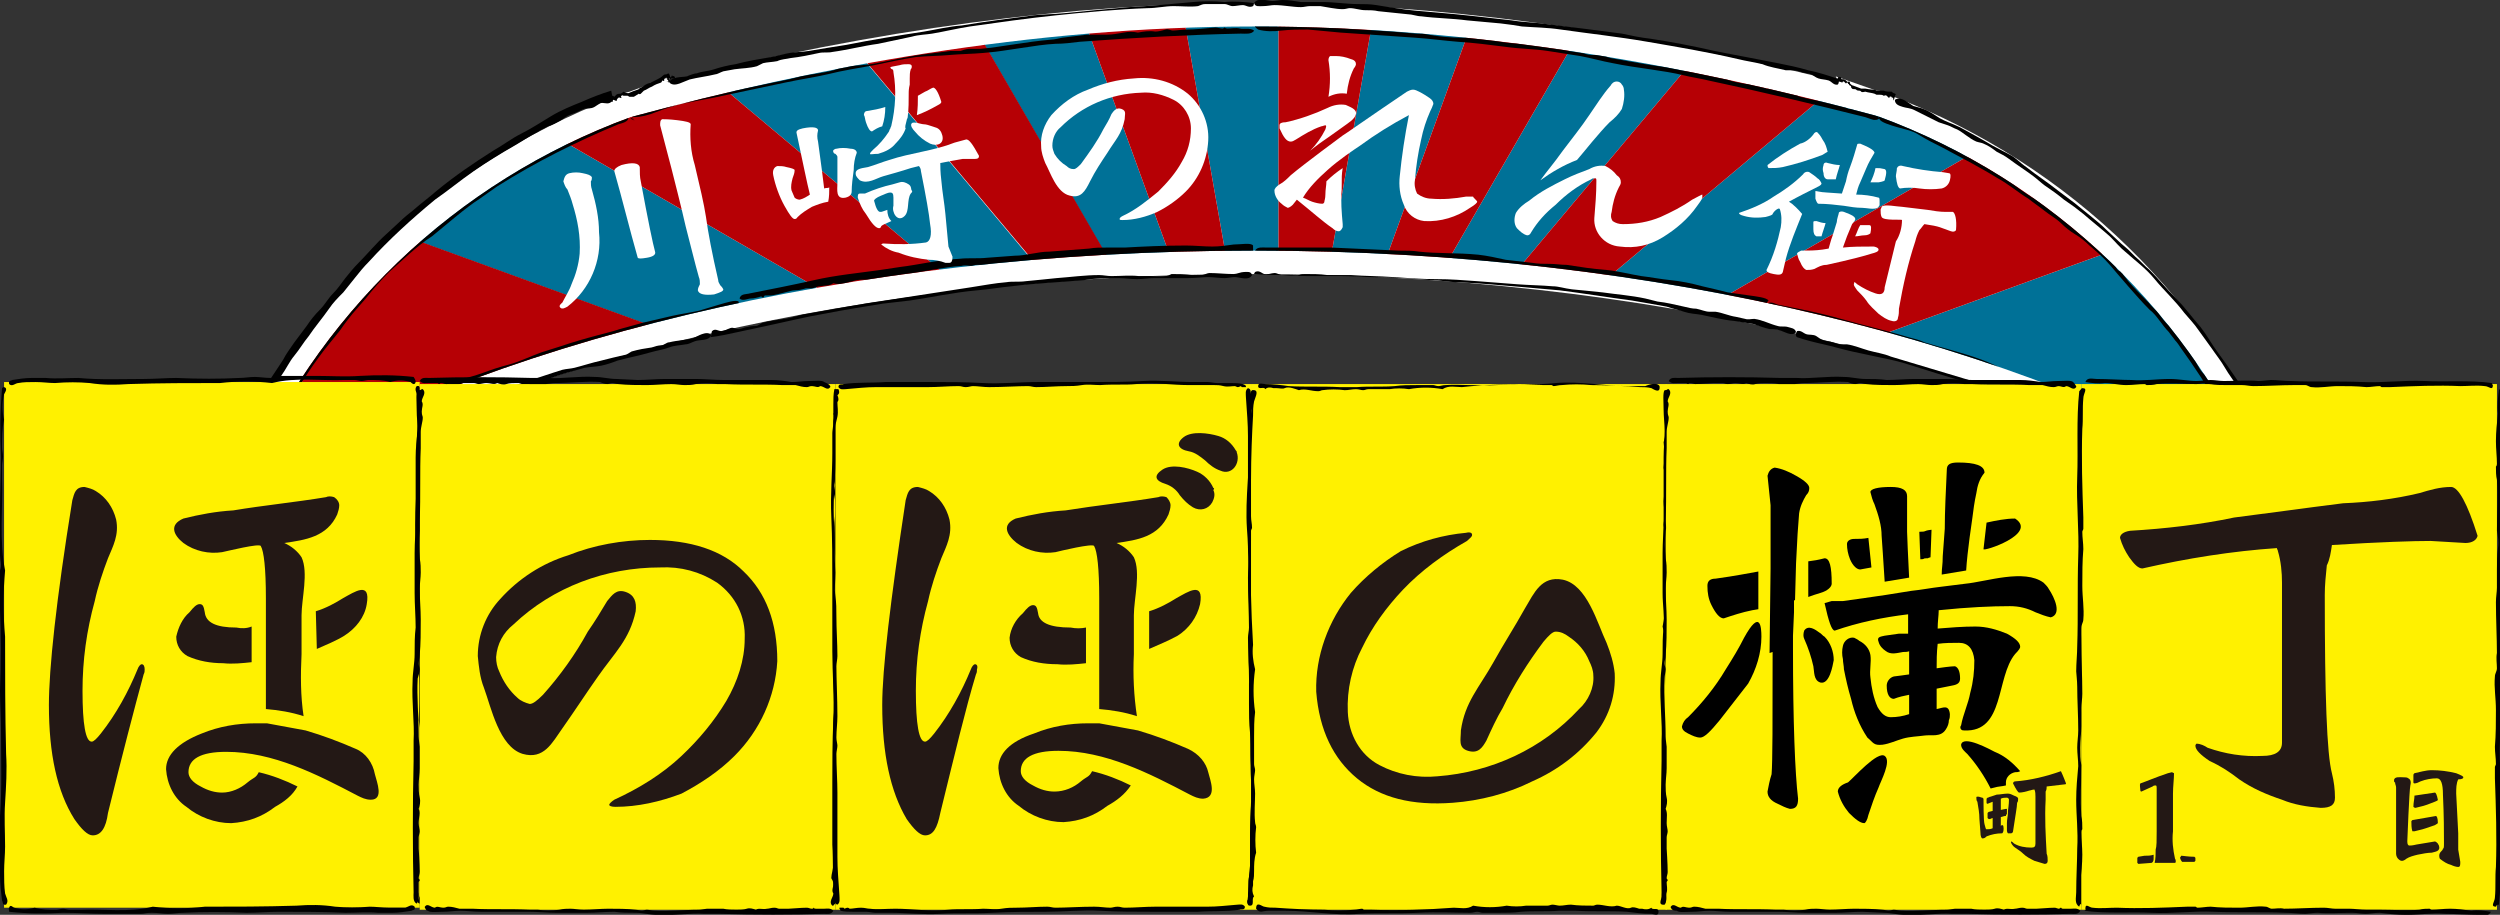 <svg enable-background="new 0 0 245.4 89.8" viewBox="0 0 245.4 89.8" xmlns="http://www.w3.org/2000/svg" xmlns:xlink="http://www.w3.org/1999/xlink"><rect x="0" y="0" width="245.4" height="89.8" fill="#333333" stroke="none"/><clipPath id="a"><path d="m61.9 11.5c-.1.4.1-.4 0 0-17.2 6.3-31 19.5-38 36.4 23.7-14.3 59.4-23.3 99.2-23.3s75.4 9.1 99.2 23.3c-7-16.9-20.8-30.2-38-36.5-.1-.4.1.4 0 0-18.1-4.9-39.2-8.8-61.2-8.8s-43.1 4-61.2 8.9z"/></clipPath><path d="m221 49.9c-24.3-14.6-60-23-98-23s-73.6 8.4-97.9 23l-6 3.6 2.7-6.5c7.1-17.2 21-30.7 38.4-37.4l.5-.2c.3-.2.7-.3 1.1-.4l4-1.5-.2.5c20.3-5.1 39.6-7.7 57.4-7.7s37.1 2.6 57.4 7.7l-.2-.5 4 1.4c.4 0 .8.1 1.1.3l.6.2v.1c17.4 6.7 31.2 20.2 38.3 37.4l2.7 6.5z" fill="#fff"/><g clip-rule="evenodd" fill-rule="evenodd"><path d="m60.1 9.9c-.3.4-.7.2-1 .2s-.6.4-1 .5-.6 0-.8.1c-.3.1-.6.3-.9.4s-.6.2-.9.4-.4.3-.6.4c-.4.2-.7.4-1.1.5-.4.2-.8.4-1.1.6-.8.4-1.5.9-2.2 1.3-1.4.8-2.7 1.6-4 2.5s-2.5 1.9-3.8 2.8c-2.3 1.9-4.5 3.9-6.5 6.1-.5.5-.9 1-1.3 1.5s-.8 1-1.2 1.5c-.5.5-1 1-1.4 1.6-.7 1-1.4 1.8-2 2.7-.5.6-.9 1.3-1.4 1.9s-.8 1.3-1.3 2c-.3.4-.6.7-.9 1.1-.5.8-1 1.7-1.5 2.5-.2.4-.5.8-.7 1.2-.2.5-.6.9-.8 1.3-.1.2-.1.5-.2.7-.3.7-.8 1.3-1.1 2-.1.3-.3.6-.4.9s-.1.6-.2.9c-.3.8-.8 1.6-1.2 2.4-.1.3-.2.8-.3 1.1s-.2.8-.7.8c-.4-.6.3-1.3.6-1.8.1-.3.2-.8.3-1 .2-.6.6-1.1.8-1.7s.5-1.4.8-2.1.5-1.1.8-1.7.6-1.1.9-1.6.5-1.2.8-1.7.8-1.1 1.1-1.6c.6-1.1 1.4-2.2 2.1-3.3.3-.6.7-1.1 1.1-1.7l1.2-1.6c.4-.6.8-1.1 1.3-1.6s.8-1.1 1.3-1.6.8-1 1.2-1.5.8-1 1.3-1.5c.9-.9 1.7-1.9 2.7-2.8l1.3-1.2c.4-.4.9-.8 1.4-1.2.8-.7 1.5-1.2 2.3-1.9 1.7-1.4 3.6-2.7 5.5-3.9.9-.5 1.8-1.2 2.8-1.7s1.9-1.1 2.9-1.7 2-1 3-1.4c.9-.4 1.9-.8 2.9-1.1.1.5.2.9.1 1z"/><path d="m65.9 7.8c0 .2-.1-.1-.2-.1s0 .1-.1.1-.1-.2-.2-.2-.1.1-.1.1-.1 0-.1 0 0 .1 0 .2-.2 0-.2 0 0 .1-.1.2c-.3.1-.6.2-.9.4-.3.1-.5.3-.8.4-.1.1-.2.2-.3.3s-.2 0-.2 0c-.1.1-.2.1-.3.2-.1 0-.1.1-.2.1h-.2c-.1 0-.1 0-.2 0s-.1-.1-.2-.1-.2 0-.3 0-.1 0-.1 0-.1-.1-.2 0 0 .1 0 .2-.2-.1-.3 0 0 0-.1.1 0 .2-.1.2-.2-.1-.3-.1 0 .2-.1.2 0 .1-.2-.3c-.2-.6.1-.2.1-.2s0-.1.1-.1.2.1.2.1 0 0 .1-.1l.1-.1c.1-.1.3-.1.4-.1s.3-.2.3-.2.2.1.2.1.3.1.4 0c.2-.1.5-.2.8-.3.1 0 .2-.2.3-.2s.4-.3.7-.4.2 0 .3-.1c.2-.1.4-.2.6-.3s.4-.2.6-.4c.1-.1.2-.1.3-.1s.2-.2.3 0 .1.3.2.5z"/><path d="m65.4 8h.1c.1 0 0 0-.1 0l.3.1-.1-.1c-.1 0 0 0 .1 0s-.1 0-.1 0 0-.1 0-.1-.1-.1-.1-.1-.1-.1-.1-.1.1 0 .1 0-.1-.1 0 0h.1.1s0 0 0 0h.1l-.1-.1h.2l-.1-.1h.2l-.1-.1.3.1c.2.3-.2.2-.2.2h.1-.1.1s-.1 0-.1 0h-.2c-.1 0-.1 0-.1 0s0 0 0 .1.1.1.1.1l.2.1s0 .1.2.1 0 0 0 0 .1 0-.1 0z"/><path d="m123 .6c-.4.2-.7-.1-1-.1s-.7.1-1 .1-.5-.2-.8-.2-.7 0-1 0-.6 0-.9 0-.4.1-.7.2c-.7.1-1.6 0-2.4 0s-1.7.2-2.5.2c-3 .1-6.1.4-9 .7s-5.7.7-8.5 1.1c-1.3.2-2.5.5-3.7.7-.6.1-1.3.1-2 .3l-3.3.7c-1.5.2-3 .6-4.5.8-.4.1-.9 0-1.3.1-.9.2-1.9.4-2.8.5-.4.1-.9.1-1.3.3-.5.1-1 .1-1.4.2-.2.1-.4.2-.6.3-.7.2-1.5.2-2.2.3l-1.1.2c-.3.1-.6.3-.8.3-.8.2-1.7.3-2.5.5-.3.1-.7.3-1 .4s-.7.2-1-.1c.2-.6 1.2-.5 1.7-.6.3-.1.7-.3 1-.3.5-.2 1.1-.2 1.7-.4s1.4-.4 2.1-.5c1.1-.3 2.3-.5 3.5-.7.6-.1 1.2-.3 1.8-.4s1.3-.1 1.9-.2c1.2-.2 2.4-.4 3.7-.6 2.5-.5 5-.9 7.6-1.3 1.2-.2 2.4-.5 3.7-.6 2.4-.4 4.8-.7 7.1-1 .9-.1 1.9-.1 2.9-.2s2-.2 3.1-.3 2.2-.2 3.3-.3c2-.1 4.2-.3 6.3-.5 1-.1 2.1-.1 3.1 0 1-.1 2 0 2.9.1 0-.2 0 .2-.1.3z"/><path d="m180.4 8.3c-.4.1-.6-.3-.9-.4s-.7-.1-1-.2-.5-.3-.7-.4-.6-.1-.9-.2-.6-.2-.9-.2c-.2 0-.4 0-.7 0-.8-.2-1.6-.3-2.3-.6-.8-.2-1.6-.3-2.4-.5-3-.7-6-1.2-8.9-1.7s-5.7-.8-8.5-1.2c-1.3-.2-2.5-.2-3.8-.3-.6-.1-1.2-.2-2.1-.3-1.2-.1-2.3-.2-3.3-.3-1.5-.2-3-.2-4.5-.4-.4 0-.9-.2-1.3-.2-1-.1-1.9-.2-2.9-.3-.4-.1-.9-.1-1.3-.1-.5 0-1-.2-1.5-.2-.2 0-.4.1-.7.1-.7 0-1.5-.2-2.2-.3h-1c-.3 0-.6.1-.9.1-.8 0-1.7-.2-2.6-.2-.3 0-.7.1-1.1.1s-.8.1-.9-.3c.4-.6 1.3-.2 1.8-.2.3 0 .7-.1 1-.1.6 0 1.2.1 1.8.2h2.1c1.2 0 2.4.2 3.5.2.6 0 1.2 0 1.8.1s1.2.2 1.9.3c1.2.2 2.5.3 3.7.4 2.5.2 5.1.5 7.7.8 1.2.2 2.4.2 3.7.4 2.4.3 4.9.6 7.1.9.9.2 1.9.4 2.8.5 2 .3 4.1.7 6.3 1.2 1 .2 2 .4 3.1.6l3.1.6c1 .2 2 .4 3 .7 1 .2 1.9.5 2.8.8.3.1.2.5.1.6z"/><path d="m180.6 7.6c.2-.1-.1 0-.1.1s.1-.1.1-.1l-.2.1h.1.1c-.1 0 .1 0 .1.1s.1 0 .2 0h.2s.1 0 0 0h-.1s0 0-.1.1 0 0 0 0-.1 0-.1 0h.1s-.2.1-.1.1h.1s-.1.1-.1.1h.1l-.4-.1c-.6.2-.2 0-.2 0h-.1s.1 0 .1-.1h-.1s.1 0 .1-.1h-.1l.2-.1h.1s0 0 0-.1-.1 0-.1 0c-.1 0-.1 0-.2 0 0 0 .1 0 0 0s-.1 0-.1 0-.1 0-.2 0 0 0 0 0-.1 0 .1 0z"/><path d="m185.9 9.8c-.1.2 0-.1-.1-.2s-.1.1-.1.1 0-.2 0-.2-.1 0-.1 0-.1-.1-.1 0-.1.1-.1.1-.1-.1-.2-.2-.2 0-.3 0c-.1-.1-.3-.1-.4-.1s-.2 0-.3 0l-.2-.1c-.3-.1-.6-.1-.9-.2-.1 0-.3.1-.4 0s-.1-.1-.2-.1-.2 0-.3-.1-.3 0-.4-.1-.1-.1-.1-.2-.2-.1-.2-.2-.1 0-.1-.1-.1-.1-.1-.1-.1.1-.1.1-.2-.2-.2-.2h-.1s-.1.1-.1.1-.1-.2-.2-.2-.2.1-.2.1-.1 0 0-.3.2-.1.2-.1.1-.1.1 0 .1.2.1.2h.2c.1 0 .2.1.3.2s.1 0 .2 0 .1.2.1.2c.1.1.2.2.3.2.3.1.5.2.8.3h.4s.5.1.8.1.2.1.3.1h.3.4c.2.1.5.1.8.1l.1.1c.1.1.2 0 .3.2-.1 0-.1.3-.2.5z"/><path d="m226.2 52.1c-.4-.3-.2-.7-.3-1s-.4-.6-.5-1 0-.6-.1-.8-.3-.6-.4-.9-.2-.6-.3-.9-.3-.4-.4-.6c-.4-.7-.6-1.5-1-2.3s-.8-1.5-1.2-2.3c-.7-1.4-1.4-2.8-2.3-4.2-.4-.7-.9-1.3-1.3-2s-.9-1.3-1.3-1.9l-1.3-1.8c-.4-.6-.9-1.1-1.4-1.7-.9-1.2-2-2.2-2.9-3.3s-1.9-1.8-2.9-2.7c-.5-.4-.9-.9-1.5-1.5-.9-.8-1.8-1.5-2.6-2.2l-.9-.7-1-.7c-.6-.5-1.3-1-1.9-1.4-.4-.3-.7-.6-1.1-.9-.8-.6-1.6-1.1-2.4-1.7-.4-.3-.8-.5-1.2-.7-.4-.3-.8-.6-1.3-.8-.2-.1-.4-.1-.7-.2-.7-.3-1.3-.9-1.9-1.2-.3-.1-.6-.3-.9-.4s-.6-.2-.9-.3c-.4-.2-.8-.4-1.2-.6s-.8-.4-1.2-.6-.8-.2-1.1-.3-.8-.2-.8-.7c.6-.4 1.3.3 1.8.6.3.1.8.2 1 .3.6.2 1.1.6 1.6.9s1.4.6 2 .9c1.1.6 2.2 1.2 3.2 1.8.6.3 1.1.6 1.7.9s1 .8 1.6 1.2c1 .8 2.1 1.5 3.1 2.3l1.6 1.2c.5.4 1 .8 1.6 1.3s1 .8 1.5 1.3l1.5 1.4.7.6.7.7c.5.4.9.9 1.4 1.3.9.9 1.7 1.9 2.6 2.8s1.6 1.9 2.4 2.8c.7.9 1.1 1.7 1.7 2.5s1.3 1.8 1.9 2.7 1.1 1.9 1.7 3c1 1.8 2.1 3.8 3 5.8.5 1 .9 2 1.2 3 .4.9.8 1.9 1.1 2.9.2.1-.2.2-.4.1z"/><path d="m176.4 32.5c.4-.1.6.2.9.3s.7 0 1 .2.4.3.7.4.6.1.9.2.6.2.8.2.4 0 .6 0c.7.1 1.4.4 2.1.6s1.5.3 2.2.6c1.3.4 2.7.8 4 1.2l4 1.2c.6.2 1.3.4 1.9.6l1.9.6c1.2.4 2.5.8 3.7 1.3s2.2.8 3.3 1.2c.5.2 1.1.5 1.8.8 1 .4 1.9.8 2.8 1.2 1.3.6 2.6 1.1 3.8 1.8.4.2.7.5 1 .7.8.4 1.6.8 2.3 1.3.4.2.7.4 1.1.6s.8.6 1.1.7c.2.1.4.1.6.2.6.3 1.1.8 1.7 1.2l.8.4c.3.2.6.2.8.3.7.4 1.3.9 2 1.3.3.2.6.2.9.4s.6.3.6.7c-.6.3-1.1-.4-1.5-.7-.2-.2-.6-.3-.9-.4-.5-.3-.9-.7-1.3-1s-1.1-.6-1.7-.9c-1-.5-1.9-1.1-2.8-1.7-.5-.3-1-.5-1.5-.8s-1-.7-1.5-1c-1-.6-2-1.1-3-1.6s-2.1-1-3.2-1.4-2.2-1-3.3-1.5-2.1-.8-3.2-1.2-2.1-.8-3.2-1.1l-3.1-1c-.8-.3-1.6-.6-2.5-.9-1.8-.5-3.7-1.1-5.6-1.7-.9-.3-1.8-.5-2.8-.7l-1.4-.3-1.4-.3c-.9-.2-1.9-.5-2.8-.7s-1.7-.4-2.6-.7c-.2-.1-.1-.5 0-.6z"/><path d="m123.2 26.7c.4-.2.6.1.9.2s.7-.1 1-.1.5.2.7.2.6 0 .9 0 .6.1.8 0 .4-.1.6-.1c.7 0 1.5 0 2.2.1h2.3c1.4.1 2.8.1 4.2.2s2.8.2 4.2.2 2.6.1 4 .2 2.6.2 3.9.3 2.4.1 3.5.2c.6 0 1.1.2 1.9.3 1.1.1 2 .2 3 .3 1.4.2 2.8.3 4.2.6.4.1.8.2 1.2.3.9.1 1.7.3 2.6.5.4.1.8.2 1.2.2.5.1.9.3 1.3.3h.6c.7.1 1.3.4 2 .5l.9.2c.3.1.6 0 .9 0 .8.1 1.5.5 2.3.7.3.1.7 0 1 .1s.7.1.8.5c-.4.5-1.2-.1-1.7-.2-.3-.1-.7-.1-.9-.1-.5-.1-1-.3-1.6-.5-.6-.1-1.3-.2-1.9-.3-1.1-.1-2.2-.4-3.2-.6-.6-.1-1.1-.1-1.7-.3s-1.1-.3-1.7-.5c-1.1-.2-2.2-.4-3.4-.6-2.3-.3-4.7-.7-7.1-1-1.1-.1-2.3-.2-3.4-.3-2.3-.2-4.5-.4-6.6-.5-.9 0-1.7-.2-2.6-.2l-2.9-.2-3-.1c-.9 0-1.9-.1-2.9-.1h-1.5-1.5c-.9 0-1.9 0-2.9-.1-.9 0-1.8 0-2.7-.1-.1.3 0-.1.1-.2z"/><path d="m69.9 32.5c.3-.3.6 0 .9 0s.6-.2.9-.3.5.1.8.1.6-.2.9-.2c.3-.1.6-.1.8-.1s.4-.2.6-.3c.7-.2 1.5-.3 2.2-.4.8-.1 1.5-.4 2.2-.5 2.8-.5 5.5-1 8.3-1.4l3.9-.6s2.6-.4 3.9-.6 2.3-.4 3.5-.5c.6-.1 1.2 0 1.9-.1 1.1-.1 2-.2 3-.3 1.4-.1 2.8-.3 4.2-.3.4 0 .8.1 1.2.1.9 0 1.8-.1 2.7 0h1.2s.9.1 1.4 0c.2 0 .4-.1.6-.2.7 0 1.3 0 2 .1h.9c.3 0 .6-.2.8-.2.8 0 1.6.1 2.4.1.3 0 .7-.2 1-.2s.7-.1.8.3c-.3.6-1.2.2-1.7.2-.3 0-.7.1-1 .1-.5 0-1.1-.1-1.6-.1s-1.3.1-2 .1c-1.1 0-2.2 0-3.3 0-.6 0-1.1.1-1.7.1s-1.2-.1-1.8-.1c-1.1 0-2.3 0-3.4.2-2.3.2-4.7.3-7.1.6-1.1.1-2.2.3-3.4.4-2.3.2-4.5.7-6.6 1-.9.1-1.8.2-2.6.3-1.8.3-3.8.6-5.8 1-1.8.3-3.8.8-5.7 1.2-.9.2-1.9.4-2.8.6s-1.8.4-2.7.5c.2-.1.1-.5.2-.6z"/><path d="m20.4 52.5c.2-.4.6-.2.9-.3s.5-.4.8-.6.5-.1.8-.2.5-.3.8-.5.5-.3.7-.4.3-.3.5-.4c.6-.4 1.3-.7 1.9-1 .7-.4 1.3-.8 2-1.2 1.2-.7 2.5-1.3 3.7-2s2.5-1.3 3.7-1.9 2.4-1.1 3.6-1.7 2.4-1.1 3.6-1.6 2.1-1 3.2-1.4c.5-.2 1.1-.3 1.8-.6 1-.4 1.9-.8 2.8-1.1 1.3-.4 2.7-.9 4-1.3.4-.1.8-.1 1.2-.2.8-.2 1.7-.5 2.6-.7.4-.1.8-.2 1.2-.3s.9-.2 1.3-.3c.2-.1.3-.2.5-.3.7-.2 1.3-.3 2-.4.3-.1.6-.2.9-.2s.5-.3.8-.3c.8-.2 1.6-.2 2.3-.4.3-.1.6-.3.9-.4s.7-.2.9.1c-.2.6-1.1.4-1.6.6-.3.1-.6.3-.9.3-.5.1-1.1.1-1.6.3s-1.2.3-1.9.5c-1 .3-2.1.5-3.2.8-.5.2-1.1.4-1.6.5s-1 .1-1.6.2c-1.1.3-2.2.6-3.3 1l-3.4 1.1-3.4 1.2c-1.1.4-2.1.9-3.2 1.3-2.1.9-4.2 1.8-6 2.7-.8.4-1.6.7-2.4 1.1s-1.7.9-2.5 1.3l-2.7 1.3c-1.6.9-3.3 2-4.9 3-.8.5-1.6 1-2.5 1.4-.7.5-1.5.9-2.4 1.3-.2.2-.4-.2-.3-.3z"/></g><g clip-path="url(#a)"><path d="m144.3 161-18.8-106.6v108.2s18.8-2.4 18.8-1.6z" fill="#231815"/><path d="m179.6 148.1-54.1-93.7 37 101.7s16.9-8.7 17.1-8z" fill="#231815"/><path d="m208.4 123.9-82.9-69.5 69.6 82.9s12.8-13.9 13.3-13.4z" fill="#231815"/><path d="m227.2 91.4-101.7-37 93.7 54.1s7.4-17.5 8-17.1z" fill="#231815"/><path d="m233.7 54.4h-108.2l106.6 18.8s.9-18.9 1.6-18.8z" fill="#231815"/><g fill="#007197"><path d="m227.2 17.4-101.7 37 106.6-18.8s-5.6-18.1-4.9-18.2z"/><path d="m208.4-15.2-82.9 69.6 93.7-54.1s-11.4-15.1-10.8-15.5z"/><path d="m179.6-39.3-54.1 93.7 69.6-82.9s-16-10.3-15.5-10.8z"/><path d="m144.3-52.2-18.8 106.6 37-101.7s-18.4-4.2-18.2-4.9z"/><path d="m106.7-52.2 18.8 106.6v-108.2s-18.8 2.4-18.8 1.6z"/><path d="m71.4-39.3 54.1 93.7-37-101.7s-16.8 8.7-17.1 8z"/><path d="m42.6-15.2 82.9 69.6-69.5-82.9s-12.9 13.9-13.4 13.3z"/><path d="m23.8 17.4 101.7 37-93.7-54.1s-7.3 17.5-8 17.1z"/><path d="m17.3 54.4h108.2l-106.5-18.8s-1 18.9-1.7 18.8z"/></g><path d="m23.8 91.4 101.7-37-106.5 18.8s5.5 18.1 4.8 18.2z" fill="#231815"/><path d="m42.6 123.9 82.9-69.5-93.7 54.1s11.4 15.1 10.8 15.4z" fill="#231815"/><path d="m71.4 148.1 54.1-93.7-69.5 82.9s15.9 10.3 15.4 10.8z" fill="#231815"/><path d="m106.7 161 18.8-106.6-37 101.7s18.5 4.2 18.2 4.9z" fill="#231815"/><path d="m162.5 156.1-37-101.7 18.8 106.6s18.1-5.6 18.2-4.9z" fill="#e60012"/><path d="m195.1 137.3-69.6-82.9 54.1 93.7s15.1-11.4 15.5-10.8z" fill="#e60012"/><path d="m219.2 108.5-93.7-54.1 82.9 69.5s10.3-15.9 10.8-15.4z" fill="#e60012"/><path d="m232.1 73.2-106.6-18.8 101.7 37s4.2-18.5 4.9-18.2z" fill="#e60012"/><path d="m232.1 35.6-106.6 18.8h108.2s-2.3-18.8-1.6-18.8z" fill="#e60012"/><g fill="#b60005"><path d="m219.2.3-93.7 54.1 101.7-37s-8.7-16.9-8-17.1z"/><path d="m195.1-28.5-69.6 82.9 82.9-69.6s-13.9-12.8-13.3-13.3z"/><path d="m162.5-47.3-37 101.7 54.1-93.7s-17.4-7.4-17.1-8z"/><path d="m125.5-53.8v108.2l18.8-106.6s-18.9-.9-18.8-1.6z"/><path d="m88.5-47.3 37 101.7-18.8-106.6s-18.1 5.6-18.2 4.9z"/><path d="m56-28.5 69.6 82.9-54.2-93.7s-15.1 11.4-15.4 10.8z"/><path d="m31.8.3 93.7 54.1-82.9-69.6s-10.2 16-10.8 15.5z"/><path d="m19 35.6 106.6 18.8-101.7-37c-.1 0-4.3 18.5-4.9 18.2z"/></g><path d="m19 73.2 106.6-18.8h-108.3s2.4 18.8 1.7 18.8z" fill="#e60012"/><path d="m31.8 108.5 93.7-54.1-101.7 37s8.7 16.9 8 17.1z" fill="#e60012"/><path d="m56 137.3 69.6-82.9-82.9 69.5c-.1 0 13.8 12.9 13.3 13.4z" fill="#e60012"/><path d="m88.5 156.1 37-101.7-54.1 93.7s17.5 7.4 17.1 8z" fill="#e60012"/><path d="m125.5 162.6v-108.2l-18.8 106.6s18.9.9 18.8 1.6z" fill="#e60012"/><g clip-rule="evenodd" fill-rule="evenodd"><path d="m24.3 46.5h-.1c-.2-.5.4-.7.6-1.1 0-.3.2-.6.4-.9s.1-.4.2-.7c.2-.4.6-.8.8-1.2s.5-1 .8-1.5c1.3-2.1 2.5-4.2 4-6.2.2-.3.4-.6.6-.9.5-.7 1.2-1.4 1.7-2.2.3-.4.5-.8.8-1.2.4-.4.8-.8 1.2-1.2s.7-.8 1-1.2.7-.8 1-1.2.9-.9 1.3-1.3.9-.8 1.3-1.2c.2-.2.5-.3.7-.5s.3-.4.4-.5.6-.3.8-.5c.7-.6 1.5-1.2 2.2-1.8s1.6-1.2 2.4-1.8c.3-.2.7-.6.8-.7.6-.4 1.2-.8 1.8-1.2.5-.3 1-.5 1.5-.8.4-.2.8-.5 1.1-.8s.7-.5 1.2-.5c.3-.4.7-.4 1.2-.7.3-.1.5-.3.7-.5s.4-.1.6-.2c.3-.2.7-.3 1-.5s1.4-.7 2.2-1.1c.2-.1.4-.1.6-.1s.1-.2.2-.2.1.1.2 0c.3-.1.6-.3 1-.4s.8-.4 1.2-.2c0 .5-.7.6-1 .7-4.1 1.7-8.1 3.7-11.9 6.1-.6.4-1.1.8-1.7 1.2-1.4.9-3.1 2.4-4.7 3.7-.8.5-1.5 1.1-2.2 1.7l-1 .9-1 .9c-.8.8-1.6 1.7-2.3 2.6l-1.3 1.5c-.4.5-.8 1-1.2 1.6-.7.9-1.5 1.8-2.2 2.8-.6.8-1.1 1.6-1.7 2.5l-.8 1.3-.8 1.4c-.5.8-1 1.5-1.4 2.3-.3.5-.5 1.3-.9 2s-.6 1.6-.9 1.8c-.1 0-.2 0-.4 0z"/><path d="m72.7 30v.1c-.3.4-.8.1-1.2.2-.2.2-.6.2-.9.2s-.4.2-.6.3c-.4.1-.9 0-1.4.1s-1.1.2-1.6.4c-1.1.2-2.3.5-3.4.8s-2.3.6-3.5.9c-.3.1-.6.2-1 .3-.9.2-1.8.4-2.6.7-.4.2-.9.4-1.3.5-.5.1-1 .2-1.6.4-1 .3-1.9.7-2.8 1l-3.3 1.1c-.2.1-.5.1-.8.2s-.4.2-.6.3-.6.1-.9.2l-1.2.5c-.4.2-.8.4-1.3.6-.9.4-1.8.8-2.7 1.2-.3.1-.8.4-.9.5-.7.2-1.3.5-1.9.8-.5.2-1 .3-1.5.6-.4.2-.8.4-1.1.6s-.7.3-1.1.3c-.3.3-.7.4-1.2.7-.2.1-.5.3-.7.5s-.4 0-.6.1c-.3.2-.6.3-1 .6s-1.3.7-2 1.2c-.2.1-.4.1-.6.2s0 .2-.1.2-.2 0-.2 0c-.3.2-.6.4-.9.5-.3.2-.6.5-1.1.4 0-.5.5-.6.8-.8.9-.5 1.8-1.1 2.7-1.6l2.9-1.5 1.5-.8c.5-.2 1-.5 1.5-.7l3-1.3c.6-.3 1.2-.6 1.8-.8s1.7-.7 2.7-1.1c.9-.4 1.9-.8 2.8-1.2.9-.3 1.8-.5 2.6-.8s1.7-.6 2.5-.8c1.1-.3 2.1-.8 3.2-1.2l1.9-.6c.6-.2 1.2-.4 1.9-.6 1-.3 2.2-.6 3.3-.9.9-.3 1.8-.5 2.8-.8l3-.7c.9-.2 1.7-.3 2.6-.5.7-.2 1.3-.4 2-.6s1.6-.5 1.9-.3c0 .2.1.3.2.4z"/><path d="m123.1 24.8v.1c-.4.4-.8-.1-1.2-.1-.3.2-.6 0-1 0s-.4.1-.6.2c-.4 0-.9-.2-1.4-.2s-1.1 0-1.7 0-1.2 0-1.8 0l-1.8.1c-1.2 0-2.4.1-3.6.1-.3 0-.7.1-1 .1-.9 0-1.8 0-2.7.1-.5.1-.9.2-1.4.2s-1.1 0-1.7 0c-1 .1-2 .2-3 .3-1.2.1-2.4.2-3.5.3-.3 0-.5 0-.8 0s-.4.1-.6.1-.6-.1-.9 0c-1.8.1-3.7.6-5.6.8-.3 0-.9.2-1 .2-.7 0-1.3.2-2 .3-.6.1-1.1 0-1.7.1-.4.1-.8.2-1.2.3s-.8.1-1.1 0c-.4.3-.8.2-1.3.3-.3 0-.6.2-.8.2s-.4 0-.6 0c-.3.1-.7.2-1.1.2s-1.5.4-2.3.5c-.2 0-.4 0-.6 0-.1 0-.1.2-.2.2s-.1-.1-.2-.1c-.3.1-.7.2-1 .2s-.8.3-1.1 0c.1-.5.7-.4 1-.5 2-.4 4.1-.8 6.3-1.3s4.4-.7 6.5-1c.7-.1 1.3-.2 2-.3 1.7-.2 3.7-.7 5.8-.8.9-.1 1.8 0 2.7-.1l2.7-.2c.6 0 1.1-.1 1.7-.2s1.1-.2 1.7-.2c1.3-.1 2.5-.2 3.9-.3.6-.1 1.1-.1 1.7-.1h1.8c1.8-.1 3.8-.2 6-.2.9 0 1.8.1 2.6.1.7 0 1.4-.1 2.1-.2.7 0 1.7-.2 1.9.1 0 .5 0 .6.1.7z"/><path d="m173.5 30v.1c-.5.3-.7-.2-1.2-.3-.3.1-.6-.1-.9-.2s-.4 0-.6 0c-.4-.1-.9-.3-1.3-.4s-1.1-.2-1.6-.3c-2.3-.6-4.6-.8-7-1.3-.3-.1-.7-.1-1-.1-.9-.2-1.8-.3-2.7-.4-.5 0-1 0-1.4-.1-.5-.1-1.1-.2-1.6-.3-1-.2-2-.2-3-.3-1.1-.1-2.4-.3-3.5-.4-.2 0-.5-.1-.8-.2s-.4 0-.6 0-.6-.2-.9-.2c-1.8-.2-3.7-.2-5.7-.3-.3 0-.9 0-1 0-.7-.1-1.4-.1-2.1-.1-.6 0-1.1-.2-1.6-.2-.4 0-.8 0-1.3 0-.4.1-.8 0-1.1-.2-.4.2-.8 0-1.4 0-.3 0-.6.1-.9.1s-.4-.1-.6-.1-.7 0-1.1 0-1.5.1-2.3.1c-.2 0-.4-.1-.6-.1s-.1.1-.2.1 0-.1-.2-.1c-.3 0-.7 0-1 0s-.8.1-1.1-.2c.2-.4.8-.3 1.1-.3h6.4l6.6.3c.7 0 1.4 0 2 .1 1.7.2 3.8.1 5.8.3.9.1 1.8.3 2.7.5l2.6.3c.6.1 1.1.1 1.7.1s1.1.1 1.7.1c1.3.2 2.5.4 3.9.5 1.1.1 2.2.4 3.4.6.9.1 1.9.3 2.9.4s2 .3 3.1.6c.9.2 1.7.4 2.5.6.7.1 1.4.2 2.1.3s1.7.2 1.9.5c-.2.2-.2.3-.1.5z"/><path d="m220.9 47.4v.1c-.5.1-.6-.4-1-.7-.3 0-.6-.3-.8-.4s-.4-.1-.6-.2c-.4-.2-.7-.6-1.1-.8s-1-.5-1.5-.8c-1-.6-2-1.1-3.1-1.7s-2.1-1-3.3-1.5c-.3-.2-.6-.2-.9-.4-.8-.4-1.7-.8-2.6-1.1-.5-.1-.9-.3-1.4-.4-.5-.2-1-.5-1.5-.8-.9-.4-1.9-.7-2.9-1-1.1-.4-2.2-.9-3.3-1.3-.2-.1-.5-.2-.7-.3s-.4 0-.6-.1-.5-.3-.8-.4c-.8-.3-1.7-.6-2.6-.8l-1.4-.4c-.5-.1-.9-.2-1.4-.4-.3-.1-.9-.2-1-.2-.7-.2-1.3-.4-2-.6-.6-.2-1-.4-1.6-.6-.4-.1-.8-.2-1.2-.2s-.7-.2-1-.4c-.4.1-.8-.2-1.4-.3-.3-.1-.6-.1-.8-.1s-.4-.2-.6-.2-.7-.2-1.1-.2-1.5-.3-2.3-.4c-.2 0-.3-.2-.6-.2s-.2.1-.2.1 0-.1-.2-.2c-.3-.1-.7-.1-1-.2s-.8-.1-1-.4c.3-.4.8-.1 1.1 0 2 .4 4.1.8 6.2 1.4s4.3 1.1 6.3 1.7c.6.2 1.3.3 1.9.6 1.6.5 3.7 1 5.6 1.7.8.3 1.7.7 2.5 1.1l2.5 1c1 .4 2.1.7 3.2 1.1s2.3 1 3.6 1.5c1 .4 2 1 3.1 1.4.9.4 1.7.8 2.6 1.2s1.8.9 2.8 1.4c.8.4 1.5.9 2.2 1.3.5.3 1.2.6 1.9.9s1.5.7 1.6 1.1c.4-.2.3 0 .4.1z"/><path d="m184.3 11.3v-.1c.5-.2.7.4 1.2.5.3 0 .6.2.9.3s.5 0 .7.1c.4.2.9.5 1.2.8.5.2 1.1.4 1.6.7s1.1.6 1.6.8l1.6.9c1.1.6 2.1 1.2 3.2 1.9.3.2.6.3.9.6.7.5 1.5 1.1 2.3 1.6.4.2.9.5 1.3.8.4.4.9.8 1.3 1.1.8.7 1.7 1.3 2.5 1.9s1.8 1.7 2.7 2.5c.2.2.3.4.5.7s.4.2.5.4.4.5.6.8c.6.7 1.3 1.4 2 2.1.3.4.7.7 1 1.1s.6.8 1 1.2.7.7.7.8c.3.5.9 1.1 1.3 1.7s.6 1 .9 1.5c.2.4.5.7.8 1s.4.7.5 1.1c.4.2.5.6.8 1.2.1.2.4.5.5.7s.1.4.2.6.4.6.6 1 .8 1.4 1.2 2.1c.1.2.1.4.2.6s.2.1.2.1v.2c.2.3.3.6.5.9.1.4.4.7.3 1.1-.5 0-.6-.6-.7-.9-1.9-4-4.2-7.9-6.8-11.5-.2-.3-.4-.6-.6-.8-.2-.3-.4-.5-.6-.8-.3-.3-.6-.7-.9-1.1s-.6-.8-1-1.1c-.7-.7-1.4-1.5-2.1-2.3s-1.2-1.4-1.8-2.1-1.3-1.3-2-1.9c-.4-.4-.9-.8-1.4-1.1s-1-.7-1.4-1.1-1.1-.8-1.6-1.2-1.1-.8-1.6-1.2c-1-.6-1.9-1.4-3-2-.8-.5-1.7-1-2.6-1.5l-2.8-1.5c-.8-.4-1.6-.8-2.4-1.3-.3-.2-.6-.3-.9-.4-.4-.1-.7-.2-1.1-.3-.7-.2-1.7-.5-1.8-.8-.1-.1-.1-.3-.2-.4z"/><path d="m184.5 11.4h.1c.3-.1-.1 0-.1 0 .1-.1 0 0 0 0l.2-.1-.2.1s0 0-.1.1l.1-.1c-.1.1-.1.1 0 0h-.2.2-.2c-.1 0 .1 0 .1-.1l.1.1c-.2-.1-.1-.1 0 0h-.2c0-.1 0-.1.2 0h-.2.1.1-.2.2-.2.2-.1l-.2.1c-.4.2-.3.1-.3.1s-.1 0-.1-.1c0 0 0 0 0-.1s-.1.1-.1.1h.2.1s-.1.1-.1.1.1 0 0 .1.1 0 .1 0 0 0 0-.1c0 0 .1-.1.1-.1h-.1s-.1 0 .1-.1z"/><path d="m123.1 2.5v-.1c.5-.3.9.1 1.5.1.4-.2.8 0 1.2 0s.5-.1.8-.1c.5 0 1.1.2 1.7.2s1.3 0 2 .1c2.8.2 5.6.3 8.7.6.4 0 .8 0 1.2.1 1.1.2 2.2.3 3.3.3.6 0 1.2 0 1.8.1s1.3.2 2 .3c1.2.2 2.4.2 3.7.4 1.4.2 2.9.5 4.2.7.3 0 .6.2 1 .2s.5 0 .8 0 .7.2 1.1.3c1.1.2 2.2.4 3.4.6s2.3.3 3.5.6c.4.1 1.1.1 1.2.2.6.2 1.6.3 2.5.5s1.3.4 1.9.5c.5.1 1 .2 1.5.2s.9.2 1.3.4c.6 0 1.1.1 1.6.3.3.1.7.1 1 .2s.4.2.7.3c.4.1.8.2 1.3.3s1.8.4 2.8.6c.2 0 .4.2.7.3.1 0 .2-.1.3-.1s0 .1.2.2c.4.1.8.2 1.2.3s1 .2 1.3.5c-.4.4-1 0-1.4-.1-4.8-1.2-10.2-2.5-15.4-3.6-.8-.2-1.6-.3-2.4-.5-2-.5-4.6-.7-7-1.2-1.1-.2-2.1-.5-3.2-.7l-3.2-.5c-1.3-.2-2.7-.2-4.1-.4-1.6-.2-3.1-.4-4.7-.5-1.3-.1-2.7-.3-4.2-.4l-7.3-.5c-1.1-.1-2.1-.2-3.2-.3-.9 0-1.7 0-2.6.1-.8.1-1.6.1-2.3-.1-.3-.2-.3-.3-.4-.4z"/><path d="m61.9 11.3v-.1c.4-.5.9-.2 1.5-.3.3-.2.7-.2 1.1-.3s.5-.2.7-.3c.5-.2 1.1-.1 1.7-.2s1.3-.3 2-.5c2.8-.6 5.5-1.2 8.5-1.8.4-.1.8-.2 1.2-.3.9-.2 2.1-.3 3.2-.6.6-.2 1.1-.3 1.7-.4.7-.1 1.3-.1 2-.2 1.2-.2 2.4-.5 3.6-.7 1.4-.3 2.9-.4 4.2-.6h1s.5-.2.8-.2.8 0 1.1 0c2.2-.2 4.5-.7 6.9-.9.4 0 1.1-.2 1.2-.2.8-.1 1.6-.2 2.4-.3h2c.5 0 1-.1 1.6-.2.5-.1.9-.1 1.4 0 .5-.1 1.1-.2 1.7-.1.3 0 .7-.1 1-.2s.5.1.7.1c.4 0 .9-.1 1.4-.1.7 0 1.9-.1 2.8-.2.2 0 .5.1.7.1.1 0 .2-.1.2-.1s.1.1.3.1c.4 0 .8-.1 1.2 0s1-.1 1.4.2c-.2.4-.9.3-1.3.3-4.9.1-10.5.4-15.8.8-.8.1-1.6.2-2.4.2-2 .1-4.6.7-7.1.9-1.1.1-2.2.1-3.3.2s-2.2.1-3.3.2c-1.3.2-2.7.5-4.1.8-1.6.3-3 .5-4.6.9-1.3.3-2.7.5-4.1.8l-7.1 1.5c-1.1.2-2.1.4-3.1.6-.8.2-1.7.5-2.5.8-.7.3-1.5.5-2.3.5 0 0-.1-.2-.2-.2z"/><path d="m61.7 11.4h-.1c-.3-.1.1 0 .1 0h-.2.2c0 .1 0 .1.1.1s-.1 0 0 0 .1 0 0 0l-.1-.1.1.1-.1-.1.1.1-.1-.1.2.1h-.1-.1c.1.1 0 0 0 0s.1.1.1.1l-.1-.1.1.1c-.2-.1 0 0 0 0h-.1.1-.1.1l-.1-.1h.1s-.1 0 .2.1.2.1.2.1v.1s.2 0 .1 0-.1-.1-.2-.1l-.1-.1h.1s0 0 0 0-.1 0 0-.1 0 0 0 .1h-.1s.1 0 .1.1.1.1-.1 0z"/></g></g><g fill="#fff"><path d="m110.4 11.7c-.3 1.5-.9 2-1.7 3.3-.6.9-1.2 1.8-1.7 2.8s-.9 1.7-2 1.4c-1.3-.3-1.9-2.3-2.4-3.2-.2-.5-.4-1.1-.4-1.6-.1-1.1.3-2.2 1-3.1 1-1.1 2.2-2 3.6-2.5 1.4-.6 2.9-1 4.5-1.1 1.9-.2 3.8.3 5.3 1.5 1.3 1.1 2.1 2.8 2 4.6-.1 1.9-.9 3.7-2.2 5-.8.8-1.8 1.5-2.8 2-1.1.5-2.3.8-3.4.8-.2 0-.3 0-.3-.1s.1-.2.3-.3c1.3-.6 2.4-1.5 3.5-2.4.9-.9 1.7-1.8 2.3-2.9.6-1 .9-2.1.9-3.3s-.7-2.3-1.7-2.8-2.1-.8-3.2-.7c-3 .1-5.8 1.3-7.9 3.4-.5.4-.8 1.1-.8 1.8 0 .3.1.5.2.8.3.5.7.9 1.2 1.2.2.2.4.3.7.3.2 0 .4-.2.7-.5.8-1.1 1.6-2.2 2.2-3.4.3-.5.6-1 .8-1.5.2-.3.5-.7 1-.5s.3.5.3 1z"/><path d="m55.9 17c.4-.1.9-.1 1.3 0 .5.1.8.2.9.4 0 .1 0 .3-.1.4 0 .3 0 .5.1.8.4 1.4.7 2.8.7 4.2.3 2.8-.9 5.6-3.1 7.3-.2.1-.5.3-.7.1s.1-.4.2-.5c.3-.6.7-1.2.9-1.8.4-.9.7-1.9.8-3 .1-1.7-.2-3.3-.7-4.9-.1-.4-.3-.9-.5-1.4-.2-.2-.3-.5-.4-.8.1-.4.2-.7.6-.8zm5.1-.8c1.1-.3 1.7-.2 1.8.2 0 .5 0 1 .1 1.4.7 3.8 1.2 6.2 1.4 6.9.1.3-.2.5-.8.6s-.8.1-.9 0c-.8-2.8-1.5-5.7-2.3-8.5 0-.2.2-.4.7-.6zm4-4.5c.2 0 .7 0 1.5.1s1.3.2 1.3.4c-.1 1.3 0 2.7.4 4 .5 2.1.9 3.8 1.1 5.1.2 1.5.6 3.6 1.2 6.2 0 .2.1.3.2.5.1.1.2.2.3.4 0 .2-.3.3-.9.5-.9.1-1.5 0-1.6-.4 0-.2.1-.4.2-.6 0-.2 0-.5-.1-.7-.4-1.4-.8-3.1-1.3-5-.5-2.2-1-4.1-1.4-5.7-.3-1.2-.7-2.6-1.1-4.2 0-.3 0-.5.2-.6z"/><path d="m173.6 16.5c.5 0 .9 0 1.4-.1 1.3-.3 2.6-.7 3.9-1.2.3-.2.5-.3.5-.3-.1-.4-.2-.8-.5-1.2-.2-.4-.4-.6-.5-.7s-.3 0-.4.2c-.3.4-.8.8-1.3.9-1.1.6-2.2 1.3-3.2 2.1 0 .1 0 .2.1.3z"/><path d="m175.9 20-.3-.2c.9-.5 1.9-1 2.9-1.5.2-.1.3-.2.3-.3-.1-.2-.2-.4-.4-.5-.2-.2-.5-.4-.8-.6-.2-.1-.5 0-.6.2-.9.9-1.9 1.6-2.9 2.2-1 .7-2.2 1.2-3.4 1.6 0 .1.1.2.5.3.7.2 1.4.2 2.1.1.4-.1.7-.2.7-.3.1-.2.3-.4.5-.5.1 0 .1 0 .1-.1 0 0 0 .1.1.1.2.6.2 1.2.1 1.8-.3 1.4-.7 2.8-1.4 4.2 0 .2.2.3.7.4s.8.1.9-.2l.3-1.3c.4-1.5 1-2.9 1.6-4.4-.1-.1-.4-.5-1-1z"/><path d="m186.5 18.5c.6-.1 1.3-.1 1.9 0 .7.1 1.5.1 2.2 0 .4-.1.7-.4.8-.8s.1-.7-.1-.7l-.6-.1c-1.3-.1-2.6-.3-3.9-.6-.3-.1-.5 0-.6.2 0 .3-.1.6-.1.8.1.8.2 1.1.4 1.2z"/><path d="m191.7 20.8c-.2 0-.5 0-.7 0-.6 0-1.2-.1-1.8-.2l-2.5-.3c-.4 0-1.8-.3-2 0 0 .1-.1.2-.1.3 0 .2 0 .5.1.7.2.4 2 .2 2 .3 0 .7-.2 1.5-.6 2.1l-1.1 4.5c0 .6-.3.8-.9.6s-1.2-.5-1.8-.9c-.1-.1-.2-.2-.3-.2v.1c-.1.2.1.4.3.7.3.3.6.6.9 1 .3.5.8.9 1.2 1.3.4.3.8.6 1.3.7.3.1.6 0 .6-.3.1-.3.1-.6.1-.9.4-2.3.9-4.5 1.6-6.6.1-.4.2-.7.4-1.1.2-.2.3-.4.5-.6.7.1 1.2.2 1.5.3l1.1.4c.3.1.4 0 .5-.1.1-1.1-.1-1.7-.3-1.8z"/><path d="m154.8 15.7c.5-.6.6-.7 1.5-1.8.6-.7 1.1-1.3 1.7-1.9.5-.4.9-.8 1.2-1.3.2-.6.3-1.3.2-1.9 0-.2-.1-.4-.2-.5-.1-.2-.3-.3-.5-.3-.3 0-.5.2-.6.4-.8.9-1.4 1.9-2.1 2.9-.8 1.2-1.7 2.3-2.6 3.5-1 1.4-1.4 1.8-2.2 2.9 1.1-.8 2.3-1.5 3.6-2z"/><path d="m167.1 19.1c-.1 0-.4.2-1 .5-1 .7-2 1.2-3.1 1.7-1.2.5-2.4.7-3.7.7-.4 0-.7-.1-1-.3-.2-.3-.2-.6-.1-.9.1-.8.3-1.6.7-2.4.1-.2.2-.3.2-.5 0-.3-.1-.5-.4-.7-.3-.4-.7-.7-1.1-.9-.5-.1-1.1 0-1.6.3-.8.3-1.6.6-2.4 1-1.2.6-2.4 1.2-3.5 2.1-.5.3-1 .7-1.3 1.2-.2.5-.2 1.1.1 1.5.3.3.6.6 1 .7.2 0 .3-.1.4-.3.6-1 1.4-1.9 2.4-2.7 1-1 2.2-1.9 3.5-2.5.1-.1.2-.1.4-.1.1 0 .1.1.1.3 0 1.2-.1 2.4-.2 3.6-.1 1.4 1 2.7 2.5 2.8 1.5.2 2.9-.1 4.2-.9s2.5-1.8 3.4-3.1c.2-.3.4-.5.5-.8 0-.3 0-.3 0-.3z"/><path d="m183.6 17.9h.8s.6-.1.6-.2c.2-.7.2-1 0-1.1-.5-.1-.4-.1-.9-.1-.1.5-.3 1-.5 1.4z"/><path d="m179.4 17.6h.8c.1-.5.3-1 .4-1.4-.4 0-.8-.1-1.2-.2-.2-.1-.4 0-.4.2-.1.3-.1.5 0 .8 0 .4.2.6.4.6z"/><path d="m184.5 19.7c0-.1 0-.3-.1-.3-.7-.2-1.5-.3-2.2-.3.1-.4.2-.8.4-1.2l.6-1.4c.2-.5.5-1 .8-1.5 0-.2-.4-.5-1.4-.9-.2 0-.3 0-.3.1-.2.7-.4 1.4-.7 2.2-.2.5-.3.9-.4 1.4l-.4 1.2c-1.2-.1-1.9-.1-2.3-.2s-.3 0-.3.1v.6c.1.3.2.5.3.5.8 0 1.7.1 2.5.2.6.1 1.2.2 1.8.2.4 0 1.1.2 1.5 0 .1-.1.2-.2.2-.3 0-.2 0-.3 0-.4z"/><path d="m182.1 23.2c.3 0 .6-.1.9-.1s.5-.1.6-.2c.1-.5.1-.8-.1-.8-.5 0-.5 0-.9 0-.2.3-.3.7-.5 1.1z"/><path d="m183.9 24.2c-1.1 0-2.1 0-3 .1l.4-1.1.5-1.2c.1-.1.2-.3.3-.4.1-.3-.3-.5-1.1-.8-.3-.1-.5 0-.5.1s-.2.6-.2.9l-.4 1.3c-.2.5-.3 1-.4 1.3l-.6.1c-.7.1-1.4.1-2.1.1-.2.1-.4.2-.4.3.1.3.1.5.3.8.2.5.4.7.6.8.3 0 .5 0 .8-.1.4-.2.7-.4 1.2-.4 2.3-.5 3.8-.9 4.4-1.1.4-.1.7-.2.7-.4s-.4-.3-.5-.3z"/><path d="m178.3 23.2h.5c.1-.4.3-.9.4-1.3-.3 0-.6-.1-.9-.2-.2 0-.3 0-.3.1v.7c0 .4.1.6.3.7z"/><path d="m130.4 9.5c.6-.3 1.2-.4 1.8-.3.1-.9.3-1.7.7-2.5.1-.1.2-.3.2-.4 0-.2-.1-.4-.5-.5-.5-.2-1-.3-1.5-.3-.2 0-.3 0-.5 0-.1 0-.2.2-.2.4.2 1.2.2 2.4 0 3.6z"/><path d="m126.7 13.9c.2 0 .3-.1.5-.2.8-.5 1.6-1 2.5-1.3.1 0 .3-.1.4-.1s.1.1 0 .4c-.4.8-.9 1.5-1.5 2.1.6-.5 1.3-1 1.9-1.4l1.4-1c.4-.3 1.1-.7 1.2-1.2s-.6-.7-1-.9c-.6-.1-1.2 0-1.8.3-1.3.6-2.7 1.1-4.1 1.4-.4 0-.6.1-.6.3v.3c.4.9.7 1.3 1.1 1.3z"/><path d="m144.6 19.3c-.2 0-.5 0-.7 0-1.1.2-2.3.3-3.4.2-.5 0-1-.2-1.4-.5-.2-.4-.3-.9-.2-1.4.1-1.3.3-2.6.6-3.9.2-1 .5-1.9.9-2.8.1-.2.2-.4.3-.7 0-.2-.1-.4-.4-.6s-.6-.4-1-.6c-.2-.1-.4-.2-.6-.2s-.4.1-.6.2c-4 2.7-6.1 4.2-6.3 4.3 0 0-3.8 2.8-5.1 3.9-.3.3-.7.7-1.1.9-.3.2-.5.4-.5.6 0 .5.3 1 .7 1.3.2.2.4.3.6.4.1 0 .3-.1.5-.3l.4-.5c1.5 1.2 2.6 2.2 3.5 2.8.2.2.4.3.6.3s.3-.2.4-.4c0-.1 0-.2 0-.3-.1-1.1-.2-2.3-.1-3.4 0-1.3 0-1.5.1-2.1-.6.4-1.1.8-1.6 1.3 0 .4-.1.8-.1 1.3 0 .4-.1.6-.1.7s-.1.2-.2.2c-.3 0-.7-.1-1-.2s-.6-.3-.9-.4c.6-1 1.5-1.9 2.4-2.7 1.1-1 2.6-2 3.2-2.4 1.5-1.1 3.1-2.1 4.8-3-.4 2-.7 4-.9 6-.1.9 0 1.9.4 2.8.3.9 1.1 1.5 2 1.6 1.6.1 3.2-.4 4.5-1.3.5-.3.7-.5.7-.6s-.4-.4-.4-.5z"/><path d="m81.4 18.4c-.2.1-.2 0-.5.1-.1-.9-.3-2.4-.6-4.6-.1-.4-.1-.7 0-1.1 0-.3-.5-.4-1.5-.2-.4.1-.7.2-.6.5.6 2.8 1 4.8 1.3 6-.3.2-.6.4-1 .5-.2 0-.4-.1-.5-.2-.1-.2-.2-.5-.3-.7-.1-.4 0-.8.1-1.2.1-.3.2-.5.2-.8 0-.1-.3-.2-.8-.3-.3-.1-.6-.1-.9-.1-.3.1-.5.4-.4.9.2 1 .6 2.1 1.1 3s.8 1.3 1 1.3.2-.1.3-.2c.4-.4.9-.7 1.4-1 .5-.2 1-.4 1.6-.5.1-.5.1-1 .1-1.4z"/><path d="m83.8 16.7c0-.6.1-1.2.3-1.7 0-.2-.2-.4-.6-.4-.5-.1-1-.1-1.4 0-.2 0-.4.2-.3.3 0 .1.1.2.2.2.1.1.2.2.2.3v1.1 1.5c0 .6-.2 1.6.8 1.4.4-.1.6-.3.6-.6 0-.6.1-1.4.2-2.1z"/><path d="m94.8 13.7c-.4.1-.7.2-1.1.3-2 .8-4.3 1-6.4 1.7-.7.2-1.4.5-2.1.7-.4.1-1.3.1-1.2.7 0 .2.2.4.4.6.8.4 1.6-.2 2.3-.4s1.8-.5 2.7-.8l.8-.2c.1.1.2.3.2.5.5 2.5.8 4.2.9 5.2.2 1.1 0 1.7-.4 1.8-1.4.2-2.8.2-4.2.1-.1 0-.2.1-.2.1.5.4 1.1.7 1.7.8 1 .4 2 .6 3 .7.5 0 1.1.1 1.6.3h.4c.2 0 .3-.2.3-.6-.1-.3-.3-.7-.4-1-.1-1.1-.2-2.1-.3-3.2s-.3-2.1-.4-3.3c-.1-.8-.1-1.4-.1-1.7 1-.2 1.7-.3 2.2-.4h1.2c.3 0 .4-.1.4-.3-.6-1.1-1-1.7-1.3-1.6z"/><path d="m89 11.8c0-.1.1-.2.1-.3.1-.8.1-1.6.1-2.5 0 0 0-.3.1-.7 0-.2 0-.4 0-.6 0-.3 0-.6.1-.9.1-.1.1-.2.1-.3s-.1-.2-.3-.2c-.3 0-.6 0-.9.1-.6.1-1 .2-.9.2 0 .1.1.2.2.2.1.1.1.2.1.3.3 1.7.2 3.5-.2 5.2 0 .1-.1.2-.1.3-.1.1-.1.3-.2.4-.4.6-.9 1.2-1.5 1.7-.2.2-.3.3-.3.4s.3 0 .8 0c.7-.2 1.3-.5 1.7-1 .4-.4.8-.9 1-1.5-.1-.1 0-.4.1-.8z"/><path d="m85.6 12.9c.3-.2.6-.4 1-.5.2-.6.3-1.2.3-1.9-.6.2-1.2.3-1.8.4-.2 0-.3.2-.3.4.1.1.1.4.2.7.2.6.4.9.6.9z"/><path d="m91.5 12.4c-.3-.1-.6-.2-.8-.2-.3 0-1-.3-1.2-.1s.1.6.3.8c.4.5.9.9 1.5 1.2.7.3 1.4 0 1.2-.8-.1-.4-.3-.7-.7-.8z"/><path d="m91.6 8.6c-.3.1-.5.3-.8.4-.2.1-.5.3-.7.4 0 .6 0 1.2-.1 1.9.8-.3 1.2-.5 2.1-1 .2-.1.3-.2.3-.3-.3-1-.6-1.4-.8-1.4z"/><path d="m89.2 18.1c-.3-.2-.6-.3-.9-.2l-.7.2c-.9.2-1.8.5-2.7.9h-.5c-.2 0-.2.2-.2.4.2.6.4 1.1.8 1.6.6 1 1 1.4 1.3 1.4.1 0 .2-.1.2-.2.1-.1.3-.2 1-.5-.3-.3-.4-.7-.4-1.1-.6.2-.5.2-.7.2s-.4-.3-.6-1.1c0-.1.2-.3.7-.5.3-.1.6-.3.9-.3.2 0 .3.1.3.5v.7.1c-.2.6.4 1.7 1.1 1 .5-.5.2-1.6.6-2.2.1-.1.2-.2.1-.3s0-.4-.3-.6z"/></g><path d="m.4 37.5h40.8v51.6h-40.8z" fill="#fff100"/><path clip-rule="evenodd" d="m.4 38c.4.1.1.5 0 .7-.2.8-.2 1.7 0 2.5-.2.9-.2 1.8-.2 2.7 0 .3.1.6.1.9s-.1.6-.1.9v1.3c.1 2.8-.3 6 .3 9-.2 2.2-.2 4.3 0 6.5 0 3.7 0 7.4.1 11.5.1 1.6 0 3.2-.1 4.8-.1 1.4 0 2.9 0 4.3 0 .8-.1 1.6-.1 2.4s0 1.5.1 2.2c.1.4.4.7.1 1.1-.4.1-.3-.3-.4-.4-.1-.8-.2-1.6-.2-2.5 0-.6 0-1.2 0-1.8 0-1.3 0-2.7 0-4 .2-2.7.1-5.4.1-8.2 0-1.4-.1-2.8-.1-4.1.1-2.8.1-5.5 0-7.9 0-.6-.1-1.3-.1-1.9s.1-1.3.1-2c.2-.6 0-1 0-1.5 0-1.4 0-2.9 0-4.3 0-1.8.1-3.6.1-5.3-.1-2.3-.1-4.5.1-6.8.1-.1.1-.1.2-.1z" fill-rule="evenodd"/><path clip-rule="evenodd" d="m40.8 37.5c-.1.4-.4.1-.5 0-.7-.2-1.3-.2-2 0-.7-.2-1.4-.2-2.1-.2-.2 0-.5.1-.7.1s-.5-.1-.7-.1c-.3 0-.7 0-1 0-2.2.1-4.7-.3-7.1.3-1.7-.2-3.4-.2-5.1 0-2.9 0-5.8 0-9 .1-1.3.1-2.5.1-3.8-.1-1.1-.1-2.2-.1-3.4 0-.6 0-1.2-.1-1.9-.1s-1.2 0-1.7.1c-.3 0-.6.4-.9.1-.1-.4.2-.3.3-.4.6-.1 1.3-.2 1.9-.2h1.4c1.1.1 2.1 0 3.2 0 2.1.2 4.3.1 6.4.1 1.1 0 2.2-.1 3.2-.1 2.2.1 4.3.1 6.2 0 .5 0 1-.1 1.5-.1s1 .1 1.6.1c.4 0 .7-.2 1.1-.2h3.4c1.4 0 2.8.1 4.2 0 1.8-.1 3.5-.1 5.3.1.2.3.2.4.2.5z" fill-rule="evenodd"/><path clip-rule="evenodd" d="m41.2 88.7c-.4-.1-.1-.5 0-.7.2-.8.2-1.7 0-2.5.2-.9.2-1.8.2-2.7 0-.3-.1-.6-.1-.9s.1-.6.1-.9c0-.4 0-.9 0-1.3-.1-2.8.3-6-.3-9 .1-2.2.1-4.4-.1-6.5 0-3.7 0-7.3-.2-11.5-.1-1.6 0-3.2.1-4.8.1-1.4 0-2.9 0-4.3 0-.8.1-1.6.1-2.4s0-1.5 0-2.2c0-.4-.4-.7-.1-1.1.4-.1.3.3.4.4.2.8.2 1.6.2 2.5v1.8c-.1 1.3 0 2.7 0 4-.2 2.7-.1 5.5-.1 8.2 0 1.4.1 2.8.1 4.1-.1 2.8-.1 5.4 0 7.9 0 .6.1 1.3.1 1.9s-.1 1.3-.1 2c0 .5.1.9.2 1.4v4.3c0 1.8-.1 3.6 0 5.3.1 2.3.1 4.5-.2 6.8-.1.1-.2.2-.3.2z" fill-rule="evenodd"/><path clip-rule="evenodd" d="m.9 89.1c.1-.4.4 0 .5 0 .7.2 1.3.2 2 0 .7.2 1.4.2 2.1.2.2 0 .5-.1.7-.1s.4.1.7.1h1c2.2-.1 4.7.3 7.1-.3 1.7.2 3.4.2 5.1 0 2.9 0 5.8 0 9-.1 1.3-.1 2.5-.1 3.8.1 1.1.1 2.2.1 3.4 0 .6 0 1.2.1 1.8.1s1.2 0 1.7 0c.3-.1.6-.4.9-.1.1.4-.2.3-.3.4-.6.1-1.3.2-1.9.2-.5 0-1 0-1.4 0-1-.1-2.1 0-3.2 0-2.1-.1-4.3-.1-6.5-.1-1.1 0-2.2.1-3.2.1-2.2-.1-4.3-.1-6.2 0-.5 0-1 .1-1.5.1s-1-.1-1.6-.1-.7.1-1.1.1c-1.1 0-2.3 0-3.4 0-1.4 0-2.8-.1-4.2-.1-1.8.1-3.5.1-5.3-.1 0-.2-.1-.3 0-.4z" fill-rule="evenodd"/><path d="m41.2 37.7h40.8v51.6h-40.8z" fill="#fff100"/><path clip-rule="evenodd" d="m41.4 38.2h.1c.4.4-.1.8-.1 1.2.2.3 0 .6 0 1s.1.4.1.6c0 .4-.2.9-.2 1.4s0 1.1 0 1.6c-.1 2.3 0 4.6-.1 7.1v1c-.1.9-.1 1.8 0 2.7.1.5.1 1 .1 1.4 0 .5-.1 1.1-.1 1.6 0 1 .1 2 .1 3 0 1.2 0 2.4-.1 3.5 0 .3-.1.5-.1.8s.1.4.1.6-.1.6-.2.9c-.1 1.8.1 3.7.1 5.7 0 .3.1.9.1 1v2.1c0 .6-.1 1.1-.1 1.6 0 .4 0 .9.1 1.3s0 .8-.1 1.1c.2.4 0 .8 0 1.4 0 .3.1.6.1.8s-.1.4-.1.6v1.1s.1 1.5.1 2.3c0 .2-.1.4-.1.6 0 .1.1.1.1.2s-.1.1-.1.2v1s.1.8-.2 1.1c-.4-.2-.3-.8-.3-1.1-.1-4.1-.1-8.6 0-12.9 0-.7 0-1.3 0-2 .1-1.7-.2-3.8-.1-5.8 0-.9.2-1.8.2-2.7s0-1.8.1-2.6c0-1.1-.1-2.2-.1-3.4s0-2.5 0-3.9c0-1.1.1-2.2.1-3.4 0-1.8 0-3.8 0-6 0-.9.1-1.8.2-2.6 0-.6-.1-1.3-.1-2.1s-.1-1.7.1-1.9c.2 0 .3 0 .4-.1z" fill-rule="evenodd"/><path clip-rule="evenodd" d="m81.5 37.9v.1c-.3.4-.6-.1-1-.1-.2.2-.5 0-.8 0s-.3.1-.5.1c-.4 0-.7-.1-1.1-.2-.4 0-.9 0-1.3 0-1.8-.1-3.6 0-5.6-.1-.3 0-.5 0-.8 0-.7-.1-1.4-.1-2.1 0-.4.1-.7.1-1.1.1s-.8-.1-1.3-.1c-.8 0-1.6.1-2.4.1s-1.9 0-2.8-.1c-.2 0-.4-.1-.6-.1s-.3.1-.5.1-.5-.1-.7-.2c-1.4-.1-2.9.1-4.5.1-.2 0-.7.1-.8.1-.5 0-1.1 0-1.6 0-.4-.1-.9-.1-1.3-.1-.3 0-.7 0-1 .1s-.6 0-.9-.1c-.3.2-.6 0-1.1 0-.2 0-.5.1-.7.1s-.3-.1-.5-.1-.5 0-.9 0-1.2.1-1.8.1c-.2 0-.3-.1-.5-.1s-.1.1-.2.1 0-.1-.2-.1c-.3 0-.5 0-.8 0s-.6.1-.9-.2c.2-.4.6-.3.9-.3 3.2-.1 6.8-.1 10.1 0h1.6c1.3.1 3-.2 4.6-.1.7 0 1.4.2 2.1.2l2.1.1c.9 0 1.8-.1 2.7-.1s2 0 3 0c.9 0 1.8.1 2.7.1h4.7c.7 0 1.4.1 2 .2.6 0 1.1-.1 1.7-.1s1.3-.1 1.5.1c.5.2.5.3.6.4z" fill-rule="evenodd"/><path clip-rule="evenodd" d="m81.8 88.9h-.1c-.4-.4.1-.8.1-1.2-.2-.3 0-.6 0-.9s-.1-.4-.2-.6c0-.4.2-.9.2-1.4s0-1.1 0-1.6c.1-2.3.1-4.6.1-7.1 0-.3-.1-.7 0-1 .1-.9.1-1.8 0-2.7-.1-.5-.1-.9-.1-1.4s.1-1.1.1-1.7c0-1-.1-2-.1-3 0-1.2 0-2.4.1-3.5 0-.3.1-.5.1-.8s-.1-.4-.1-.6.1-.6.2-.9c.1-1.8-.1-3.7-.1-5.7 0-.3-.1-.9-.1-1 0-.7 0-1.4 0-2.1 0-.6.1-1.1.1-1.7 0-.4 0-.9-.1-1.3s0-.8.1-1.1c-.2-.4-.1-.8-.1-1.4 0-.3-.1-.6-.1-.8s.1-.4.1-.6c0-.4 0-.7 0-1.1s-.1-1.5-.1-2.3c0-.2.1-.4.1-.6 0-.1-.1-.1-.1-.2.1 0 .1-.1.1-.2 0-.3 0-.7 0-1s-.1-.8.2-1.1c.4.2.3.8.3 1.1.1 4 .1 8.6 0 12.9v2c-.1 1.7.2 3.8.1 5.8 0 .9-.2 1.8-.2 2.7s0 1.8-.1 2.7c0 1.1.1 2.2.1 3.4v3.9c0 1.1-.1 2.2-.1 3.5v6c0 .9-.1 1.8-.2 2.6 0 .7.1 1.4.1 2.1s.1 1.7-.1 1.9c0-.2-.1-.2-.2 0z" fill-rule="evenodd"/><path clip-rule="evenodd" d="m41.7 89.1v-.1c.3-.4.6.1 1 .1.2-.2.5 0 .8 0s.3-.1.5-.1c.4 0 .7.1 1.1.2h1.3c1.8.1 3.6 0 5.6.1h.8c.7.1 1.4.1 2.1 0 .4-.1.8-.1 1.1-.1.4 0 .8.1 1.3.1.8 0 1.6-.1 2.4-.1s1.9 0 2.7.1c.2 0 .4.1.6.1s.3-.1.5-.1.5.1.7.1c1.4.1 2.9-.1 4.4-.1.2 0 .7-.1.8-.1h1.6c.4.1.9.1 1.3.1.3 0 .7 0 1-.1s.6 0 .9.1c.3-.2.6 0 1.1-.1.2 0 .4-.1.7-.1s.3.1.5.1.6 0 .9 0 1.2-.1 1.8-.1c.2 0 .3.1.5.1s.1-.1.2-.1c0 .1.1.1.2.1h.8c.3 0 .6-.1.9.2-.2.4-.6.3-.9.3-3.2.1-6.8.1-10.2 0-.5 0-1 0-1.6 0-1.3-.1-3 .2-4.6.1-.7 0-1.4-.2-2.1-.2s-1.4 0-2.1-.1c-.9 0-1.8.1-2.7.1s-2 0-3 0c-.9 0-1.8-.1-2.7-.1-1.5 0-3 0-4.7 0-.7 0-1.4-.1-2-.1s-1.1.1-1.7.1-1.3.1-1.5-.1c-.2 0-.2-.2-.3-.3z" fill-rule="evenodd"/><path d="m82 37.7h40.8v51.6h-40.8z" fill="#fff100"/><path clip-rule="evenodd" d="m82.2 38.2h.1c.1.2.1.4 0 .5 0 0-.1.1-.1.1s.1.2.1.4-.1.2-.1.3c0 .4.1.9 0 1.4s-.2.7-.2 1.1v3.2c0 2.1-.3 4.2-.1 6.6.1 1.3 0 2.8.1 4.4 0 .8-.1 1.6 0 2.3s.1 1.3.1 2c0 1.3.1 2.6.1 3.9 0 .3-.1.7-.1 1 0 1.2.1 3.2.1 4.9 0 .7-.1 1.4-.1 2.1 0 .3.1.6.1.8s-.1.6-.1.8c0 1.3.1 2.6.1 3.8s0 2.4 0 3.6v1.5 1.2c0 1.2.1 2.3.2 3.8 0 .3.1.7-.2.9-.4-.1-.2-.5-.3-.7-.2-1.8-.1-3.6-.2-5.2 0-.9 0-1.9 0-2.8s0-2 0-3.1c0-2 0-4.2.1-6.4s-.1-4.5-.1-6.7 0-4.5 0-6.7 0-4.3-.1-6.5.1-4.2.1-6.2c0-.6 0-1.3 0-2 0-.2.1-.7.1-1.1 0-.6 0-1.1 0-1.7 0-.5 0-1 .1-1.5z" fill-rule="evenodd"/><path clip-rule="evenodd" d="m122.3 37.9v.1s-.2 0-.4 0c0 0-.1-.1-.1-.1s-.2.1-.3.1-.2-.1-.3-.1c-.3 0-.7.1-1.1 0s-.6-.1-.9-.1c-.7 0-1.6 0-2.5 0-1.7 0-3.3-.3-5.2-.1-1 .1-2.2 0-3.5.1-.6 0-1.2-.1-1.8 0s-1 .1-1.5.1c-1 0-2 .1-3 .1-.3 0-.5-.1-.8-.1-1 0-2.5.1-3.8.1-.6 0-1.1-.1-1.6-.1-.2 0-.4.1-.7.1s-.4-.1-.7-.1c-1 0-2 .1-3 .1s-1.9 0-2.9 0c-.4 0-.7 0-1.2 0-.3 0-.6 0-1 0-1 0-1.8.1-3 .2-.2 0-.5.1-.7-.2 0-.4.4-.2.5-.3 1.4-.2 2.8-.1 4.1-.2h2.2s1.6 0 2.4 0c1.6 0 3.3 0 5 .1s3.5-.1 5.3-.1 3.5 0 5.3 0 3.4 0 5.1-.1 3.3.1 4.9.1h1.5c.2 0 .6.1.9.1s.9 0 1.3 0 .8 0 1.2.1c.3.1.3.2.3.2z" fill-rule="evenodd"/><path clip-rule="evenodd" d="m122.6 88.9s-.1-.1-.1-.1c-.1-.2-.1-.4 0-.5 0 0 .1-.1.1-.1s-.1-.2-.1-.4.1-.2.1-.3c0-.4-.1-.9 0-1.4s.1-.7.1-1.1c0-.8 0-2 0-3.2 0-2.1.3-4.2.1-6.6-.1-1.3 0-2.8-.1-4.4 0-.8.1-1.6 0-2.3s-.1-1.3-.1-2c0-1.3-.1-2.6-.1-3.9 0-.3.1-.7.1-1 0-1.2-.1-3.2-.1-4.9 0-.7.1-1.4.1-2.1 0-.3-.1-.6-.1-.8 0-.3 0-.6.1-.8 0-1.3-.1-2.6-.1-3.8s0-2.4 0-3.7c0-.5 0-.9 0-1.5 0-.3 0-.8 0-1.2 0-1.2-.1-2.3-.2-3.8 0-.3-.1-.7.2-.9.4.1.2.5.3.7.2 1.8.1 3.6.2 5.2v2.8s0 2 0 3.1c0 2 0 4.2-.1 6.4s.1 4.5.1 6.7 0 4.5.1 6.7 0 4.3.1 6.5-.1 4.2-.1 6.2v2c0 .2-.1.7-.1 1.1v1.7c0 .5 0 1-.1 1.5-.2.1-.3.2-.3.2z" fill-rule="evenodd"/><path clip-rule="evenodd" d="m82.4 89.2c0-.1 0-.1 0-.1s.2 0 .4 0c0 0 .1.1.1.1s.2-.1.3-.1.2.1.2.1c.3 0 .7-.1 1.1-.1s.6.1.9.1c.7.1 1.6 0 2.5 0 1.7 0 3.3.3 5.2.1 1-.1 2.2 0 3.4-.1.6 0 1.2.1 1.8 0s1-.1 1.5-.1c1 0 2-.1 3-.1.3 0 .5.1.8.1 1 0 2.5-.1 3.8-.1.6 0 1.1.1 1.6.1.2 0 .4-.1.7-.1s.4.1.7.1c1 0 2-.1 3-.1s1.9 0 2.9 0h1.2 1c1 0 1.8-.1 3-.2.2 0 .5-.1.7.2 0 .4-.4.2-.5.3-1.4.2-2.8.1-4.1.2-.7 0-1.5 0-2.2 0s-1.6 0-2.4 0c-1.6 0-3.3 0-5-.1s-3.6.1-5.3.1-3.5 0-5.3.1-3.4 0-5.1.1-3.3-.1-4.9-.1c-.5 0-1 0-1.5 0-.2 0-.6-.1-.9-.1s-.9 0-1.3 0-.8 0-1.2-.1c0-.1-.1-.2-.1-.2z" fill-rule="evenodd"/><path d="m122.8 37.7h40.8v51.6h-40.8z" fill="#fff100"/><path clip-rule="evenodd" d="m122.9 38.3c.8-.1.3.7.2 1.1-.1.5-.1.9-.1 1.4-.1 1.7-.2 4.1-.2 6.2-.1 1.2-.1 2.5 0 3.7 0 .4.1.7.1 1.1 0 .1-.1.2-.1.3v.9c-.1 3.2 0 6.9.2 10.3-.1.8 0 1.6.2 2.4-.2 1.4-.2 2.8 0 4.2-.1.8-.1 1.6-.1 2.4v2.7c0 .2.1.4.1.6s-.1.6-.1.9c0 .5.1.9.1 1.4 0 .8-.1 1.9 0 2.8 0 .2.1.3.1.5-.1.8-.1 1.7 0 2.5-.2.6-.2 1.2-.2 1.8 0 .3 0 .7-.1 1v.4c-.1.4-.1.7.1 1.1-.3.2.1.9-.4.9-.4-.1-.2-.7-.2-.9 0-1.1.1-2 .2-3 .1-2.1 0-4.2.1-6.3 0-.7 0-1.4 0-2.1-.1-1.6 0-3.1-.1-4.7-.1-.9-.1-1.9-.1-2.8 0-.6 0-1.3 0-2 .1-.2.1-.4.1-.6 0-.3-.1-.6-.1-.8-.1-1.8.1-4.1 0-6.4s0-5-.2-7.4c-.2-3 .3-6.2.3-9.1 0-.6 0-1.4.1-2.2s-.4-1.8.1-2.3z" fill-rule="evenodd"/><path clip-rule="evenodd" d="m162.9 37.9c.1.8-.6.3-.8.2-.4-.1-.7-.1-1.1-.1-1.4-.1-3.2-.2-4.8-.2-1-.1-1.9-.1-2.9 0-.3 0-.6.1-.8.1-.1 0-.1-.1-.2-.1s-.4 0-.7 0c-2.7-.1-5.4-.1-8.1.2-.6 0-1.3-.2-1.9.2-1.1-.2-2.2-.2-3.3 0-.6-.1-1.3-.1-1.9 0-.7 0-1.4 0-2.1 0-.2 0-.3.1-.5.1s-.4-.1-.7-.1c-.4 0-.7.1-1.1.1-.7-.1-1.5-.1-2.2 0-.1 0-.2.1-.4.1-.7 0-1.3-.3-1.9-.1-.3-.1-1-.4-1.4-.2-.2.1-.5 0-.8 0-.1 0-.2 0-.3 0-.3-.1-.6-.1-.8.1-.1-.3-.7.1-.7-.3s.5-.2.7-.2c.8 0 1.6.1 2.3.2 1.6.1 3.3 0 5 .1h1.7c1.2-.1 2.5 0 3.7-.1.7-.1 1.4-.1 2.2-.1h1.6c.1 0 .3.1.5.1s.4-.1.7-.1c1.4-.1 3.2.1 5 0s3.9 0 5.8-.2c2.4-.2 4.8.3 7.1.3h1.7s1.1-.5 1.4 0z" fill-rule="evenodd"/><path clip-rule="evenodd" d="m163.4 88.8c-.8.1-.2-.7-.2-1.1.1-.5.1-.9.1-1.4.1-1.7.2-4.1.2-6.1.1-1.2.1-2.5 0-3.7 0-.4-.1-.7-.1-1.1 0-.1.1-.1.1-.3s0-.5 0-.9c.1-3.2.1-6.9-.1-10.3.1-.8 0-1.6-.2-2.4.3-1.4.3-2.8.1-4.2.1-.8.1-1.6.1-2.5s0-1.8 0-2.7c0-.2-.1-.4-.1-.6s.1-.6.1-.9c0-.5-.1-.9-.1-1.4.1-.9.1-1.9.1-2.8 0-.2-.1-.3-.1-.5.1-.8.1-1.6 0-2.5.2-.6.2-1.2.2-1.8 0-.3 0-.7.1-1 0-.1 0-.3 0-.4.1-.4.1-.7-.1-1.1.3-.2-.1-.9.4-.9.4.2.2.7.2.9 0 1.1-.1 2-.2 3-.1 2.1-.1 4.3-.1 6.3v2.1c.1 1.6 0 3.1.1 4.7.1.9.1 1.9.1 2.8v2c0 .2-.1.4-.1.6s.1.6.1.9c.1 1.8-.1 4.1 0 6.4s0 5 .1 7.4c.2 3-.3 6.1-.3 9.1v2.2s.1 1.7-.4 2.2z" fill-rule="evenodd"/><path clip-rule="evenodd" d="m123.3 89.2c0-.8.6-.2.8-.2.4.1.7.1 1.1.1 1.4.1 3.2.2 4.8.2 1 .1 1.9.1 2.9 0 .3 0 .6-.1.8-.1.1 0 .1.1.2.1s.4 0 .7 0c2.7.1 5.4 0 8.1-.2.6 0 1.3.2 1.9-.2 1.1.2 2.2.2 3.3 0 .6.1 1.3.1 1.9 0h2.1c.2 0 .3-.1.5-.1s.5.1.7.1c.4 0 .7-.1 1.1-.1.7.1 1.5.1 2.2.1.1 0 .2-.1.4-.1.6 0 1.3.3 1.9.1.4 0 1 .4 1.4.2.2-.1.5 0 .8.1h.3c.3.1.6.1.9-.1.1.3.7-.1.7.4s-.5.2-.7.2c-.9 0-1.6-.1-2.4-.2-1.6-.1-3.3 0-5-.1-.6 0-1.1 0-1.7 0-1.2.1-2.5 0-3.7.1-.7.1-1.5.1-2.2.1-.5 0-1.1 0-1.6 0-.1 0-.3-.1-.5-.1s-.4.1-.7.1c-1.4 0-3.2-.1-5.1 0s-3.9 0-5.8.1c-2.4.2-4.8-.3-7.2-.3-.5 0-1.1 0-1.7 0s-.8.3-1.2-.2z" fill-rule="evenodd"/><path d="m163.5 37.7h40.8v51.6h-40.8z" fill="#fff100"/><path clip-rule="evenodd" d="m163.7 38.2h.1c.4.4-.1.8-.1 1.2.2.3 0 .6 0 1s.1.4.1.6c0 .4-.2.9-.2 1.4s0 1.1 0 1.6c-.1 2.3 0 4.6-.1 7.1 0 .3.1.7 0 1-.1.9-.1 1.8 0 2.7.1.5.1 1 .1 1.4 0 .5-.1 1.1-.1 1.6 0 1 .1 2 .1 3 0 1.2 0 2.4-.1 3.5 0 .3-.1.5-.1.8s.1.4.1.6-.1.6-.1.9c-.1 1.8.1 3.7.1 5.7 0 .3.1.9.1 1v2.1c0 .6-.1 1.1-.1 1.6 0 .4 0 .9.1 1.3s0 .8-.1 1.1c.2.4.1.8.1 1.4 0 .3.1.6.1.8s-.1.4-.1.6v1.1s.1 1.5.1 2.3c0 .2-.1.4-.1.6 0 .1.1.1.1.2s-.1.1-.1.2c0 .3.1.7 0 1s.1.8-.2 1.1c-.4-.2-.3-.8-.3-1.1-.1-4.1-.1-8.6 0-12.9 0-.7 0-1.3 0-2 .1-1.7-.2-3.8-.1-5.8 0-.9.2-1.8.2-2.7s0-1.8.1-2.6c.1-1.1-.1-2.2-.1-3.4s0-2.5 0-3.9c0-1.1.1-2.2.1-3.4 0-1.8 0-3.8 0-6 0-.9.1-1.8.1-2.6 0-.7-.1-1.4-.1-2.1s-.1-1.7.1-1.9c.1 0 .2 0 .3-.1z" fill-rule="evenodd"/><path clip-rule="evenodd" d="m203.8 37.9v.1c-.3.4-.6-.1-1-.1-.2.2-.5 0-.7 0s-.3.1-.5.1c-.4 0-.7-.1-1.1-.2-.4 0-.9 0-1.3 0-1.8-.1-3.6 0-5.6-.1-.3 0-.5 0-.8 0-.7-.1-1.4-.1-2.1 0-.4.1-.7.1-1.1.1s-.9-.1-1.3-.1c-.8 0-1.6.1-2.4.1s-1.9 0-2.7-.1c-.2 0-.4-.1-.6-.1s-.3.1-.5.1-.5-.1-.7-.2c-1.4-.1-2.9.1-4.4.1-.2 0-.7.1-.8.1-.5 0-1.1 0-1.6 0-.4-.1-.9-.1-1.3-.1-.3 0-.7 0-1 .1s-.6 0-.9-.1c-.3.2-.6 0-1.1 0-.2 0-.4.1-.7.1s-.3-.1-.5-.1-.6 0-.9 0-1.2.1-1.8.1c-.1 0-.3-.1-.5-.1s-.1.1-.2.1-.1-.1-.2-.1c-.3 0-.5 0-.8 0s-.6.1-.9-.2c.2-.4.6-.3.9-.3 3.2-.1 6.8-.1 10.1 0h1.6c1.3.1 3-.2 4.6-.1.7 0 1.4.2 2.1.2s1.4 0 2.1.1c.9 0 1.8-.1 2.7-.1s2 0 3 0c.9 0 1.8.1 2.7.1h4.7c.7 0 1.4.1 2 .2.6 0 1.1-.1 1.7-.1s1.3-.1 1.5.1.2.3.3.4z" fill-rule="evenodd"/><path clip-rule="evenodd" d="m204.1 88.9c-.4-.4 0-.8 0-1.2-.2-.3 0-.6 0-.9s-.1-.4-.1-.6c0-.4.2-.9.2-1.4s0-1.1 0-1.6c.1-2.3 0-4.6.1-7.1 0-.3 0-.7 0-1 .1-.9.1-1.8 0-2.7-.1-.5-.1-.9-.1-1.4s.1-1.1.1-1.7c0-1-.1-2-.1-3 0-1.2 0-2.4.1-3.5 0-.3.1-.5.1-.8s-.1-.4-.1-.6.1-.6.1-.9c.1-1.8-.1-3.7-.1-5.7 0-.3-.1-.9-.1-1 0-.7 0-1.4 0-2.1 0-.6.1-1.1.1-1.7 0-.4 0-.9-.1-1.3s0-.8.1-1.1c-.2-.4-.1-.8-.1-1.4 0-.3-.1-.6-.1-.8s.1-.4.1-.6c0-.4 0-.7 0-1.1s-.1-1.5-.1-2.3c0-.2.1-.4.1-.6 0-.1-.1-.1-.1-.2.1 0 .1-.1.1-.2 0-.3 0-.7 0-1s-.1-.8.2-1.1c.4.2.3.8.3 1.1.1 4 .1 8.6 0 12.9v2c-.1 1.7.2 3.8.1 5.8 0 .9-.2 1.8-.2 2.7s0 1.8-.1 2.7c-.1 1.1.1 2.2.1 3.4v3.9c0 1.1-.1 2.2-.1 3.5v6c0 .9-.1 1.8-.1 2.6 0 .7.1 1.4.1 2.1s.1 1.7-.1 1.9c-.1-.2-.2-.2-.3 0z" fill-rule="evenodd"/><path clip-rule="evenodd" d="m164 89.1v-.1c.3-.4.6.1 1 .1.2-.2.5 0 .8 0s.3-.1.5-.1c.4 0 .7.1 1.1.2h1.3c1.8.1 3.6 0 5.6.1h.8c.7.1 1.4.1 2.1 0 .4-.1.7-.1 1.1-.1s.9.1 1.3.1c.8 0 1.6-.1 2.4-.1s1.9 0 2.8.1c.2 0 .4.1.6.1s.3-.1.5-.1.5.1.7.1c1.4.1 2.9-.1 4.5-.1.2 0 .7-.1.8-.1h1.6c.4.1.9.1 1.3.1.3 0 .7 0 1-.1s.6 0 .9.1c.3-.2.6 0 1.1-.1.2 0 .4-.1.7-.1s.3.1.5.1.6 0 .9 0 1.2-.1 1.8-.1c.1 0 .3.1.4.1s.1-.1.2-.1 0 .1.2.1h.8c.3 0 .6-.1.9.2-.2.4-.6.3-.9.3-3.2.1-6.8.1-10.1 0-.5 0-1.1 0-1.6 0-1.3-.1-3 .2-4.6.1-.7 0-1.4-.2-2.1-.2l-2.1-.1c-.9 0-1.8.1-2.6.1s-2 0-3 0c-.9 0-1.8-.1-2.7-.1-1.4 0-3 0-4.7 0-.7 0-1.4-.1-2-.1s-1.1.1-1.7.1-1.3.1-1.5-.1c-.5 0-.5-.2-.6-.3z" fill-rule="evenodd"/><path d="m204.3 37.7h40.8v51.6h-40.8z" fill="#fff100"/><path clip-rule="evenodd" d="m204.4 38.1c.6 0 .1.5.1 1-.1 1 0 2-.1 3-.1 2.9 0 5.8.1 8.7v1.1c0 .1-.1.2-.1.3 0 .6.1 1.1.1 1.7-.1 1.2-.1 2.4-.1 3.6s.2 2.2.1 3.3c0 .3-.2.5-.2.8v1.5c0 1.5.1 3.3.1 5 0 .5-.1 1-.1 1.4s0 1.2 0 1.8-.1 1.4-.1 2.1 0 1.1.1 1.7c0 1.7-.1 3.3 0 5 .1.4.1.9.1 1.3-.1.1-.1.2-.1.3 0 .7.1 1.4.1 2.2 0 .9-.1 1.8-.2 2.7.1.8.1 1.6-.1 2.4-.5-.3-.3-.9-.3-1.4 0-1.4.1-3.2.1-4.3.1-1.7-.1-3.2-.1-4.8 0-1.1.1-2.2.2-3.3 0-.6-.1-1.2-.1-1.8s.1-1.1.1-1.7c0-1.5-.1-2.9-.1-4.3 0-.6-.1-1.3-.1-1.5 0-.8.1-1.7.1-2.5.1-2.8 0-5.8.1-8.8.1-2.5-.2-5.2-.1-7.8s-.1-5.7.2-8.4c.2-.2.2-.3.3-.3z" fill-rule="evenodd"/><path clip-rule="evenodd" d="m244.7 37.8c0 .6-.4.1-.8.1-.8-.1-1.6 0-2.4 0-2.2-.1-4.6 0-6.9.1-.3 0-.6 0-.8 0-.1 0-.1-.1-.2-.1-.4 0-.9.1-1.3.1-1-.1-1.9-.1-2.8-.1s-1.7.2-2.6.1c-.2 0-.4-.2-.6-.2-.4 0-.8 0-1.2 0-1.2 0-2.6.1-3.9.1-.4 0-.7-.1-1.1-.1s-.9 0-1.5 0-1.1 0-1.7-.1-.9 0-1.3 0c-1.3 0-2.6-.1-3.9 0-.3.1-.7.1-1 .1-.1-.1-.2-.1-.2-.1-.6 0-1.1.1-1.8.1s-1.4-.2-2.1-.2c-.6.1-1.3 0-1.9-.1.2-.5.7-.3 1.1-.3 1.1 0 2.5.1 3.4.1 1.3.1 2.5-.1 3.8-.1.9 0 1.8.2 2.6.2.5 0 1-.1 1.4-.1s.9.1 1.3.1c1.1 0 2.3-.1 3.4 0 .4 0 1-.1 1.2-.1.6 0 1.3.1 2 .1 2.2.1 4.5 0 7 .1 1.9.1 4.1-.2 6.1-.1s4.5-.1 6.6.2c0 .2.1.1.1.2z" fill-rule="evenodd"/><path clip-rule="evenodd" d="m245 89c-.6 0-.1-.5-.1-.9.1-1 0-2 .1-3 .1-2.9 0-5.8-.1-8.7 0-.4 0-.7 0-1.1 0-.1.1-.2.1-.3 0-.6-.1-1.1-.1-1.7.1-1.2.1-2.4.1-3.6s-.2-2.2-.1-3.3c0-.3.2-.5.2-.8 0-.5-.1-1 0-1.5 0-1.5-.1-3.3-.1-5 0-.5.1-1 .1-1.4s0-1.2 0-1.8 0-1.4.1-2.1 0-1.1-.1-1.7c0-1.7.1-3.3 0-5-.1-.4-.1-.9-.1-1.3.1-.1.1-.2.1-.3 0-.7-.1-1.4-.1-2.2 0-.9.1-1.8.2-2.7-.1-.8 0-1.6.1-2.4.5.3.3 1 .3 1.4 0 1.4-.1 3.2-.1 4.3-.1 1.7.1 3.2.1 4.8 0 1.1-.1 2.2-.1 3.3 0 .6.1 1.2.1 1.8s-.1 1.1-.1 1.7c0 1.4.1 2.9 0 4.3 0 .6.1 1.3.1 1.5 0 .8-.1 1.7-.1 2.5-.1 2.8 0 5.8-.1 8.8-.1 2.5.2 5.2.1 7.8s.1 5.7-.2 8.4c-.3 0-.2.1-.3.2z" fill-rule="evenodd"/><path clip-rule="evenodd" d="m204.7 89.2c0-.6.4-.1.7-.1.8.1 1.6 0 2.4 0 2.2.1 4.6 0 6.9-.1h.8c.1 0 .1.1.2.1.4 0 .9-.1 1.3-.1.9.1 1.9.1 2.8.1s1.7-.2 2.6-.1c.2 0 .4.2.6.2.4 0 .8-.1 1.2 0 1.2 0 2.6-.1 3.9-.1.4 0 .8.1 1.1.1s.9 0 1.4 0 1.1.1 1.7.1.9 0 1.3 0c1.3 0 2.6.1 3.9 0 .3-.1.7-.1 1-.1.1.1.2.1.2.1.6 0 1.1-.1 1.8-.1s1.4.1 2.1.2c.6-.1 1.3 0 1.9.1-.2.5-.8.3-1.1.3-1.1 0-2.5-.1-3.4-.1-1.3-.1-2.5.1-3.8.1-.9 0-1.8-.1-2.6-.2-.5 0-1 .1-1.4.1s-.9-.1-1.3-.1c-1.1 0-2.3.1-3.4 0-.4 0-1 .1-1.2.1-.6 0-1.3-.1-2-.1-2.2-.1-4.5 0-7-.1-1.9-.1-4.1.2-6.1.1s-4.5.1-6.6-.2c.2-.1.1-.1.1-.2z" fill-rule="evenodd"/><g fill="#231815"><path d="m238.6 53.1c-1.7 0-4.9.1-9.7.4-.1.7-.2 1.4-.5 2-.1 1-.2 1.9-.2 2.9 0 9.8.2 15.6.7 17.5.2.8.3 1.6.3 2.4 0 .7-.4 1-1.4 1-1.3-.1-2.6-.3-3.8-.8-1.5-.5-2.9-1.1-4.2-2-.9-.7-1.8-1.3-2.9-1.8-.9-.6-1.4-1.1-1.4-1.5 0-.1.1-.2.1-.2.4 0 .8.2 1.1.4 1.7.6 3.5.9 5.4.8 1.2 0 1.9-.4 1.9-1.3v-15.7c0-1-.1-2.1-.4-3.1 0-.1-.1-.2-.1-.3-4.4.3-8.8 1-13.2 2-.4 0-.8-.4-1.3-1.1-.4-.6-.7-1.2-.9-1.9 0-.3.3-.6 1-.7 3.4-.2 6.9-.6 10.2-1.3 3.2-.4 6.7-.9 10.7-1.4 2.5-.1 5-.4 7.5-1 1-.3 2-.6 3.1-.6.7 0 1.6 1.6 2.6 4.8-.1.4-.5.7-1.2.7z"/><path d="m62.4 60c-.6 2.8-2.1 4.1-3.7 6.4-1.2 1.7-2.3 3.4-3.5 5.1-1 1.4-1.8 3.1-3.9 2.5-2.3-.7-3.1-4.6-3.8-6.5-.4-1-.5-2.1-.6-3.1 0-2.1.8-4.1 2.2-5.6 1.8-2 4.1-3.5 6.7-4.3 2.5-1 5.3-1.5 8-1.5 4 0 7.1 1 9.2 3.1 2.2 2.1 3.3 5 3.3 8.8-.2 3.5-1.7 6.8-4.2 9.3-1.5 1.5-3.3 2.7-5.2 3.7-2.1.8-4.3 1.3-6.5 1.3-.4 0-.6-.1-.6-.2s.2-.3.5-.5c2.4-1.1 4.7-2.5 6.6-4.3 1.7-1.6 3.2-3.4 4.4-5.4 1.1-1.9 1.8-4 1.8-6.1.1-2.2-.9-4.2-2.7-5.5-1.7-1.1-3.6-1.6-5.6-1.5-5.3 0-10.5 1.9-14.4 5.6-1 .8-1.6 1.9-1.7 3.2 0 .5.1 1 .3 1.4.4 1 1 1.9 1.8 2.6.3.3.8.5 1.2.6.3 0 .7-.3 1.3-.9 1.7-1.9 3.2-4 4.4-6.2.7-1 1.3-2 1.9-3 .5-.6.9-1.2 1.8-.9s1.1 1 1 1.9z"/><path d="m23.2 61.6c-2 0-3-.5-3.1-1.5-.1-.6-.2-.8-.5-.8s-.6.3-1 .8c-.7.6-1.1 1.5-1.3 2.4 0 .8.4 1.5 1.1 1.9 1.1.5 2.3.7 3.5.7.9.1 1.9 0 2.8-.1v-3.5c-.5.2-1 .2-1.5.1z"/><path d="m31.1 63.7c.9-.4 1.9-.8 2.7-1.3 1.1-.7 2-1.8 2.2-3.1.4-2.3-1.2-1.2-2.3-.6-.8.5-1.7 1-2.7 1.3z"/><path d="m13.9 65.2c-.1 0-.3.2-.4.5-.9 2.2-2.1 4.4-3.6 6.3-.4.5-.7.8-.9.8-.6 0-.9-1.7-.9-5 0-3 .4-5.9 1.2-8.8.3-1.4.8-2.9 1.3-4.2.5-1.2 1.1-2.3.8-3.8-.3-1.2-1-2.2-2-2.8-.3-.2-.7-.3-1.1-.4-.9 0-1 .6-1.2 1.3-1.6 9.9-2.3 16.6-2.3 20.1 0 4.8.8 8.5 2.5 11.2.7 1 1.3 1.6 1.8 1.6.8 0 1.3-.7 1.5-2.2 1.4-5.7 2.6-10.3 3.5-13.6.1-.2.1-.3.1-.5 0-.3-.1-.5-.3-.5z"/><path d="m26 74.5s0 .1 0 0z"/><path d="m18 53.3c1.1.8 2.5 1.1 3.8.9.5-.1 3.7-.9 3.8-.6.3.5.5 2.2.5 5.1v7.9 2.1.9c1.2.1 2.5.3 3.7.7-.3-2-.3-4-.2-6.1v-3.8c0-1.6.7-4.2 0-5.7-.4-.6-1-1.1-1.7-1.4 2.1-.3 4.2-.6 5.2-2.8.1-.3.2-.6.2-.9s-.2-.6-.5-.8c-.3-.1-.6-.1-.8 0-3 .5-6.1.8-9.1 1.3-1.7.1-3.3.4-4.9.8-1.4.6-1 1.6 0 2.4z"/><path d="m36.8 76c-.2-1.1-.9-2.1-1.9-2.5-1.6-.7-3.2-1.3-4.9-1.8-1.6-.3-3.8-.7-3.8-.7s0 0-.1 0c-.3 0-.6 0-1 0-1.8 0-3.6.3-5.3 1-2.3.9-3.5 2.1-3.5 3.5.1 1.5.8 2.9 2 3.7 1.2 1 2.8 1.6 4.4 1.6 1.6-.1 3-.6 4.3-1.6.9-.5 1.7-1.1 2.2-2-1.2-.6-2.5-1.1-3.8-1.4-.3.6-.5.5-1.1 1-.7.6-1.6 1-2.5 1-.7 0-1.4-.2-2.1-.6-.8-.4-1.2-.9-1.2-1.4 0-1.3 1.2-2 3.7-2 4.6 0 8.9 2.2 12.9 4.3.4.2.8.4 1.3.4 1.3 0 .6-1.7.4-2.5z"/><path d="m143.4 71.7c.4-2.8 1.8-4.2 3.2-6.7 1-1.8 2.1-3.5 3.1-5.3.9-1.5 1.6-3.2 3.7-2.8 2.4.5 3.4 4.3 4.3 6.2.4 1 .7 2 .8 3 .1 2.1-.5 4.1-1.8 5.8-1.7 2.1-3.8 3.7-6.3 4.8-2.4 1.2-5.1 1.9-7.8 2.1-4 .3-7.1-.5-9.4-2.4s-3.7-4.7-4-8.5c-.1-3.5 1.2-7 3.4-9.7 1.4-1.6 3.1-3 4.9-4.1 2-1 4.2-1.6 6.4-1.8.4-.1.6 0 .6.2s-.2.3-.5.6c-2.3 1.3-4.5 2.9-6.3 4.8-1.6 1.7-3 3.6-4 5.7-1 1.9-1.5 4.1-1.4 6.3s1.2 4.2 3.1 5.2c1.7.9 3.7 1.3 5.7 1.1 5.3-.4 10.3-2.7 13.9-6.6.9-.8 1.5-2.1 1.4-3.3 0-.5-.2-1-.4-1.4-.4-1-1.1-1.8-2-2.4-.4-.3-.8-.5-1.3-.5-.3 0-.7.4-1.2 1-1.5 2-2.9 4.2-4 6.5-.6 1-1.1 2.1-1.6 3.2-.4.7-.8 1.3-1.8 1s-.7-1.1-.7-2z"/><path d="m119.1 47.9c-.3-.7-.9-1.3-1.6-1.6-.9-.4-2.5-.8-3.4-.2s-.7 1.1.3 1.4c.6.2 1.1.6 1.4 1.1.4.5.8.9 1.3 1.2.7.4 1.5.2 1.9-.5.2-.4.3-.8.1-1.2.1-.1.1-.2 0-.2z"/><path d="m121.4 44.4c0-.1 0-.1-.1-.2-.4-.7-1-1.2-1.7-1.4-1-.3-2.6-.5-3.4.1s-.6 1.2.5 1.4c.6.1 1.1.5 1.6.9.4.4.9.8 1.5 1 1.1.5 2-.7 1.6-1.8z"/><path d="m101.9 60.2c-.1-.6-.2-.8-.5-.8s-.6.3-1 .8c-.7.6-1.2 1.5-1.3 2.4 0 .8.4 1.5 1.1 1.9 1.1.5 2.3.7 3.6.7.9.1 1.9 0 2.8-.1v-3.5c-.5.1-1 .1-1.5 0-2.1 0-3.1-.5-3.2-1.4z"/><path d="m112.8 63.7c.9-.4 1.9-.8 2.8-1.3 1.1-.7 1.9-1.8 2.2-3.1.4-2.3-1.2-1.2-2.3-.6-.8.5-1.7 1-2.7 1.3z"/><path d="m95.7 65.2c-.1 0-.3.2-.4.5-.9 2.2-2.1 4.4-3.6 6.3-.4.5-.7.8-.9.8-.6 0-.9-1.7-.9-5 0-3 .4-5.9 1.2-8.8.3-1.4.8-2.9 1.3-4.2.5-1.2 1.1-2.3.8-3.8-.3-1.2-1-2.2-2-2.8-.3-.2-.7-.3-1.1-.4-.9 0-1 .6-1.2 1.3-1.5 9.9-2.3 16.6-2.3 20.1 0 4.8.8 8.5 2.4 11.2.7 1 1.3 1.6 1.8 1.6.8 0 1.2-.7 1.5-2.2 1.4-5.7 2.5-10.3 3.5-13.6.1-.2.1-.3.1-.5.1-.3 0-.5-.2-.5z"/><path d="m99.8 53.3c1.1.8 2.5 1.1 3.8.9.4-.1 3.7-.9 3.8-.6.3.5.5 2.2.5 5.1v7.9 2.1.9c1.2.1 2.5.3 3.7.7-.3-2-.4-4-.3-6.1v-3.8c0-1.6.7-4.2 0-5.7-.4-.6-1-1.1-1.7-1.4 2.1-.3 4.1-.6 5.1-2.8.1-.3.2-.6.2-.9s-.2-.6-.4-.8c-.3-.1-.6-.1-.8 0-3 .5-6 .8-9.1 1.3-1.7.1-3.3.4-4.9.8-1.4.6-.9 1.6.1 2.4z"/><path d="m116.6 73.5c-1.6-.7-3.2-1.3-4.9-1.8-1.6-.3-3.8-.7-3.8-.7s0 0-.1 0c-.3 0-.7 0-1 0-1.8 0-3.6.3-5.3 1-2.4.8-3.5 2-3.5 3.4.1 1.5.8 2.9 2 3.7 1.2 1 2.8 1.6 4.4 1.6 1.6-.1 3-.6 4.3-1.6.9-.5 1.7-1.1 2.3-2-1.2-.6-2.5-1.1-3.8-1.4-.3.6-.5.5-1.1 1-.7.6-1.6 1-2.6 1-.7 0-1.4-.2-2.1-.6-.8-.4-1.2-.9-1.2-1.4 0-1.3 1.2-2 3.7-2 4.6 0 8.9 2.2 12.9 4.3.4.2.8.4 1.3.4 1.4-.1.7-1.8.5-2.6-.2-.9-.9-1.8-2-2.3z"/></g><path d="m171.2 62.6c-.5 1-1.1 2-1.8 3.1-1 1.7-2.3 3.3-3.7 4.7-.3.2-.5.5-.6.9 0 .3.2.5.6.7s.8.4 1.2.4 1-.6 1.9-1.7c0 0 1.8-2.3 2.8-3.6.8-1.4 1.3-3 1.3-4.6 0-.9-.1-2.8-1.7.1z"/><path d="m169.2 60.7c.9-.3 1.8-.6 2.8-.8l.6-.1v-3.7c-2.7.5-3.5.6-4.2.7-.5 0-.8.2-.8.7 0 .7.1 1.3.4 1.9.4.8.8 1.3 1.2 1.3z"/><path d="m176.2 58.9.1-3.6c.1-2.2.2-3.8.3-4.9.1-.7.4-1.3.7-1.8.2-.2.3-.4.3-.7s-.4-.7-1.3-1.2c-.7-.4-1.4-.7-2.1-.8-.4.1-.6.4-.7.8l.3 2.9v6.2l-.1 8.3.3-.1c0 6.8 0 10.8-.1 12-.2.6-.3 1.2-.4 1.7 0 .5.3.9 1 1.2.4.2.8.4 1.2.5.6 0 .8-.3.8-1-.3-2.5-.5-7.5-.5-14.8v-1.2l.1-2.3v-1.1c0-.1.1-.1.1-.1z"/><path d="m177.5 58.6c.6-.2.5-.2 1.2-.4s1.1-.6 1.1-.9c0-1.7-.2-2.5-.7-2.5-.8.2-.9.2-1.6.3z"/><path d="m181.4 76.8c-.6.2-1 .5-1 .9.2.8.6 1.5 1.1 2.1.6.6 1.1 1 1.5 1 .1 0 .3-.3.4-.8.3-.9.6-1.8 1-2.7.2-.6 1.3-2.6.6-3.1s-3 2.1-3.6 2.6z"/><path d="m195.8 73.8c-.4-.2-3.1-1.7-3.3-.7 0 .4.4.7.6.9.9 1 1.7 2.2 2.3 3.4l.4-.1c.3-.1.7-.1 1.1-.2v-.1-.2c0-.5.4-.9.9-1 .2 0 .3 0 .5-.1-.7-.8-1.5-1.5-2.5-1.9z"/><path d="m178.6 62.1c-.4-.3-1.1-.8-1.5-.2-.1.3-.1.6 0 .8.4.9.7 1.8.9 2.7.1.5 0 1.4.7 1.6.9.2 1.2-1.7 1.3-2.2 0-.8-.3-1.7-.9-2.3-.2-.1-.3-.3-.5-.4z"/><path d="m182.6 55.9c.6-.1.5-.1 1.1-.2l-.3-2.9c-.5.1-.9.1-1.4.1-.4 0-.7.2-.7.5 0 .5.1 1 .3 1.5.3.7.7 1 1 1z"/><path d="m197.8 50.9c-.9 0-1.9.2-2.8.4l-.3 2.6c-.1.3 5.4-1.5 3.1-3z"/><path d="m189.1 54.8c.3 0 0 0 .4-.1l.1-2.7c-.9.1-.4.2-1.2.2l.1 2.7c.5 0 .2-.1.6-.1z"/><path d="m184.7 52.6s.2 2.8.3 4.5l2.4-.4c-.1-1.7-.2-4.5-.2-4.5 0-1.2 0-2.4 0-3.5 0-.6-.5-.9-1.6-.9-1.3 0-2 .2-2 .5.1.4.2.8.4 1.2.4 1.1.7 2.1.7 3.1z"/><path d="m193.6 50.9c.1-.8.2-1.6.4-2.5.1-.7.3-1.4.8-2 0-.7-.9-1-2.6-1-.8 0-1.1.2-1.1.7-.1 2.2-.2 4.1-.2 5.8l-.2 2.7c0 .9-.1 1.1-.1 1.8l2.4-.4c.1-1.8.6-5.1.6-5.1z"/><path d="m201.1 57.8c-.1-.2-.3-.4-.5-.6-1.9-1.4-5.6-.1-7.7.1l-2.4.3c-.9.1-1.9.3-2.9.4l-2.5.4c-1.3.2-2.8.4-4.2.6h-1.1l-.7.2c.4 1.8.7 2.7 1 2.7 2.3-.8 4.7-1.3 7.2-1.6v1.9s-.8 0-.9 0l-1.4.2c-.4.1-.8.1-.6.6.1.4.4.7.7.9.5.4 1.1.2 1.7.1.1 0 .6 0 .6-.1v2.3c-.6.1-.8.1-1.5.2-.4.1-.7.5-.7.9 0 .9.3 1.3.7 1.3.5-.2 1-.3 1.5-.4v1.9c-.6.2-1.2.3-1.8.3-.5 0-.9-.3-1.3-1-.4-.9-.6-1.9-.7-2.9-.1-.7.1-1.5 0-2.2-.1-.6-.5-1.1-1.1-1.4-.1-.1-.3-.2-.5-.3-.5-.1-1 .3-1.1.8-.1.4-.1.9 0 1.3 0 .3.1.7.1 1 .2 1 .4 1.9.7 2.9.3 1.3.8 2.6 1.6 3.8.6.5.6.8 1.5.7.7-.1 1.3-.4 2-.6s1.4-.2 2.1-.3 1.6.2 2.1-.6c.2-.3.3-.6.3-.9.1-.2.1-.4.1-.6-.1-1-.7-.6-1.3-.5 0-.5 0-1.2 0-2 .5-.1 1-.2 1.5-.3.6-.1.8-.3.8-.7 0-.7-.2-1.1-.5-1.2-.1 0-.4 0-1.8.2 0-.7 0-1.5.1-2.4.7-.1 1.4-.1 2.1-.1.9 0 1.4.6 1.5 1.7 0 1.1-.1 2.1-.4 3.2-.2 1.1-.7 2.1-.9 3.2-.1.1-.1.3 0 .4s.2.1.3.1c4 .2 3.1-5.2 5-7.5.4-.4.5-.6.5-.7 0-.4-.4-.8-1.3-1.3-1-.4-2-.7-3.1-.7-1.2 0-2.5.1-3.7.2 0-.7.1-1.3.1-1.7v-.1c2.9-.3 5.2-.4 7-.4.9 0 1.7.2 2.5.6.5.2 1 .4 1.5.5 1.1-.3.4-1.9-.2-2.8z"/><path d="m211.2 84.7c.2-.1.2-.3.2-.5s0-.3 0-.3c-.3.1-.6.1-.9.1l-.6.1-.1.1v.5l.1.1z" fill="#231815"/><path d="m213.5 84.7c.1 0 .1-.3 0-.4-.2-.9-.3-1.8-.2-2.7 0-.1 0-.2 0-.3v-1.7-1.7c0-.7.1-1.4.1-2l-.2-.1-.4.1c-1.2.4-2.1.8-2.7 1-.1.1 0 .5 0 .7 0 0 0 .1.1.1l1.1-.5c.1-.1.2-.1.3-.1s.1.1.1.4 0 .9 0 1.9v2.2c0 .9 0 1.5-.1 1.8 0 .4 0 .9-.1 1.3h1.6z" fill="#231815"/><path d="m214 84.2c0 .1.1.3.2.4h.1.8.3l.1-.1v-.3l-.1-.1c-.6 0-1.1-.1-1.3-.1 0 .1-.1.1-.1.2z" fill="#231815"/><path d="m239 77.8-2 .3v.1c0 .2-.1.6-.1 1 0 0 .1.1.2.1l.4-.1c.5-.1 1-.3 1.5-.5.2-.1.3-.1.3-.2-.1-.5-.2-.7-.3-.7z" fill="#231815"/><path d="m239.1 80.1-2.3.4-.1.1c0 .3 0 .7.1 1h.2l.4-.1c.5-.1 1-.3 1.6-.5.2-.1.3-.2.3-.2 0-.5-.1-.7-.2-.7z" fill="#231815"/><path d="m239.4 83c0-.1-.1-.1-.1-.2-.1-.1-.2-.2-.3-.2-.6.1-1.2.2-1.8.3-.4.1-.6.1-.7.1s-.2-.1-.2-.4c0-.1.2-5.1.3-5.5s0-.6-.2-.7c-.1-.1-.3-.1-.5-.1-.3 0-.9-.1-.9.3 0 .1 0 .2.1.2 0 .2.1.3.1.5v3.4 3.1c0 .2.1.4.2.5.2.2.3.2.4.2s.3-.1.4-.2c.3-.2.7-.3 1.1-.4.5-.1 1-.2 1.4-.2.3-.1.9-.1.7-.7z" fill="#231815"/><path d="m241.8 76.3c0-.1-.2-.2-.7-.4-.8-.2-1.6-.3-2.4-.3-.6 0-1.2.2-1.7.3-.1.1-.1.1-.1.2v.4.2.1s0 .1.1.1c.2 0 .4-.1.6-.2.5-.2 1.1-.3 1.6-.3.4 0 .6.5.6 1.6.1 2.1.1 3.7.1 4.7 0 .4 0 .6-.1.6 0 .1-.1.2-.2.3-.2.2-.2.5-.1.7.4.3.7.5 1.1.6.2.1.5.2.7.2s.2-.2.2-.5l-.2-1.2v-1.6l-.2-3.9c0-.5 0-1 .2-1.4.4 0 .5-.1.5-.2z" fill="#231815"/><path d="m197.7 78.1c-.2-.1-.4-.2-.6-.2-.4 0-.8.1-1.1.1l-.6.2c-.1 0-.2.1-.3.1 0 0-.1.1-.1.1v.3.1s0 .1.1.1c.2-.1.3-.1.5-.2v.9l-.4.1-.1.1v.5c.1.1.1.1.2.1s.2-.1.3-.1v1c-.2.1-.4.1-.6.1-.1 0-.1-.2-.2-.5s-.1-2.2-.1-2.5c0 0-.1-.1-.1-.1-.1 0-.3-.1-.4-.1-.2 0-.2 0-.2.1s0 .3.1.4c.1.6.2 1.1.2 1.7l.1 1.3c0 .4.1.6.2.6.2 0 .3-.1.4-.2.5-.2 1-.3 1.5-.3 0 0 .1 0 .1-.1.1-.1.1-.6 0-.7-.1 0-.2 0-.2.1 0-.2 0-.5 0-.9.1 0 .3-.1.4-.1h.1c0-.1 0-.1.1-.2 0-.2 0-.3 0-.5 0 0 0 0-.1 0l-.5.1c0-.2 0-.4 0-.7s0-.3 0-.4c.2-.1.4-.1.6-.1.1 0 .2.1.2.2s0 .4-.1 1.1v.2c0 .3-.1.6-.1 1v.7s0 .2.1.3h.3c.1 0 .2-.1.2-.2.2-1.4.4-2.4.4-2.8.1-.1.1-.3.1-.4s-.1-.2-.4-.3z" fill="#231815"/><path d="m202.3 75.7c-1.4.5-3 .9-4.5 1-.1 0-.2.1-.2.2.3.6.5.9.6.9.3 0 .7-.1 1-.2.1 0 .3-.1.5-.1.1.2.1.5.1.7v4.6c0 .3-.1.4-.4.4-.6 0-1.2-.1-1.7-.4-.1-.1-.2-.2-.3-.2v.1s.1.3.4.5.6.4.8.6c.3.3.7.5 1.1.7.3.1.7.2 1 .3.2 0 .3-.1.3-.3s0-.5-.1-.7c-.1-1.8-.2-3.5-.1-5.3 0-.3 0-.5 0-.8.1-.2.1-.3.1-.5l1.7-.2c.1 0 .2 0 .2-.1-.3-.8-.5-1.2-.5-1.2z" fill="#231815"/></svg>
